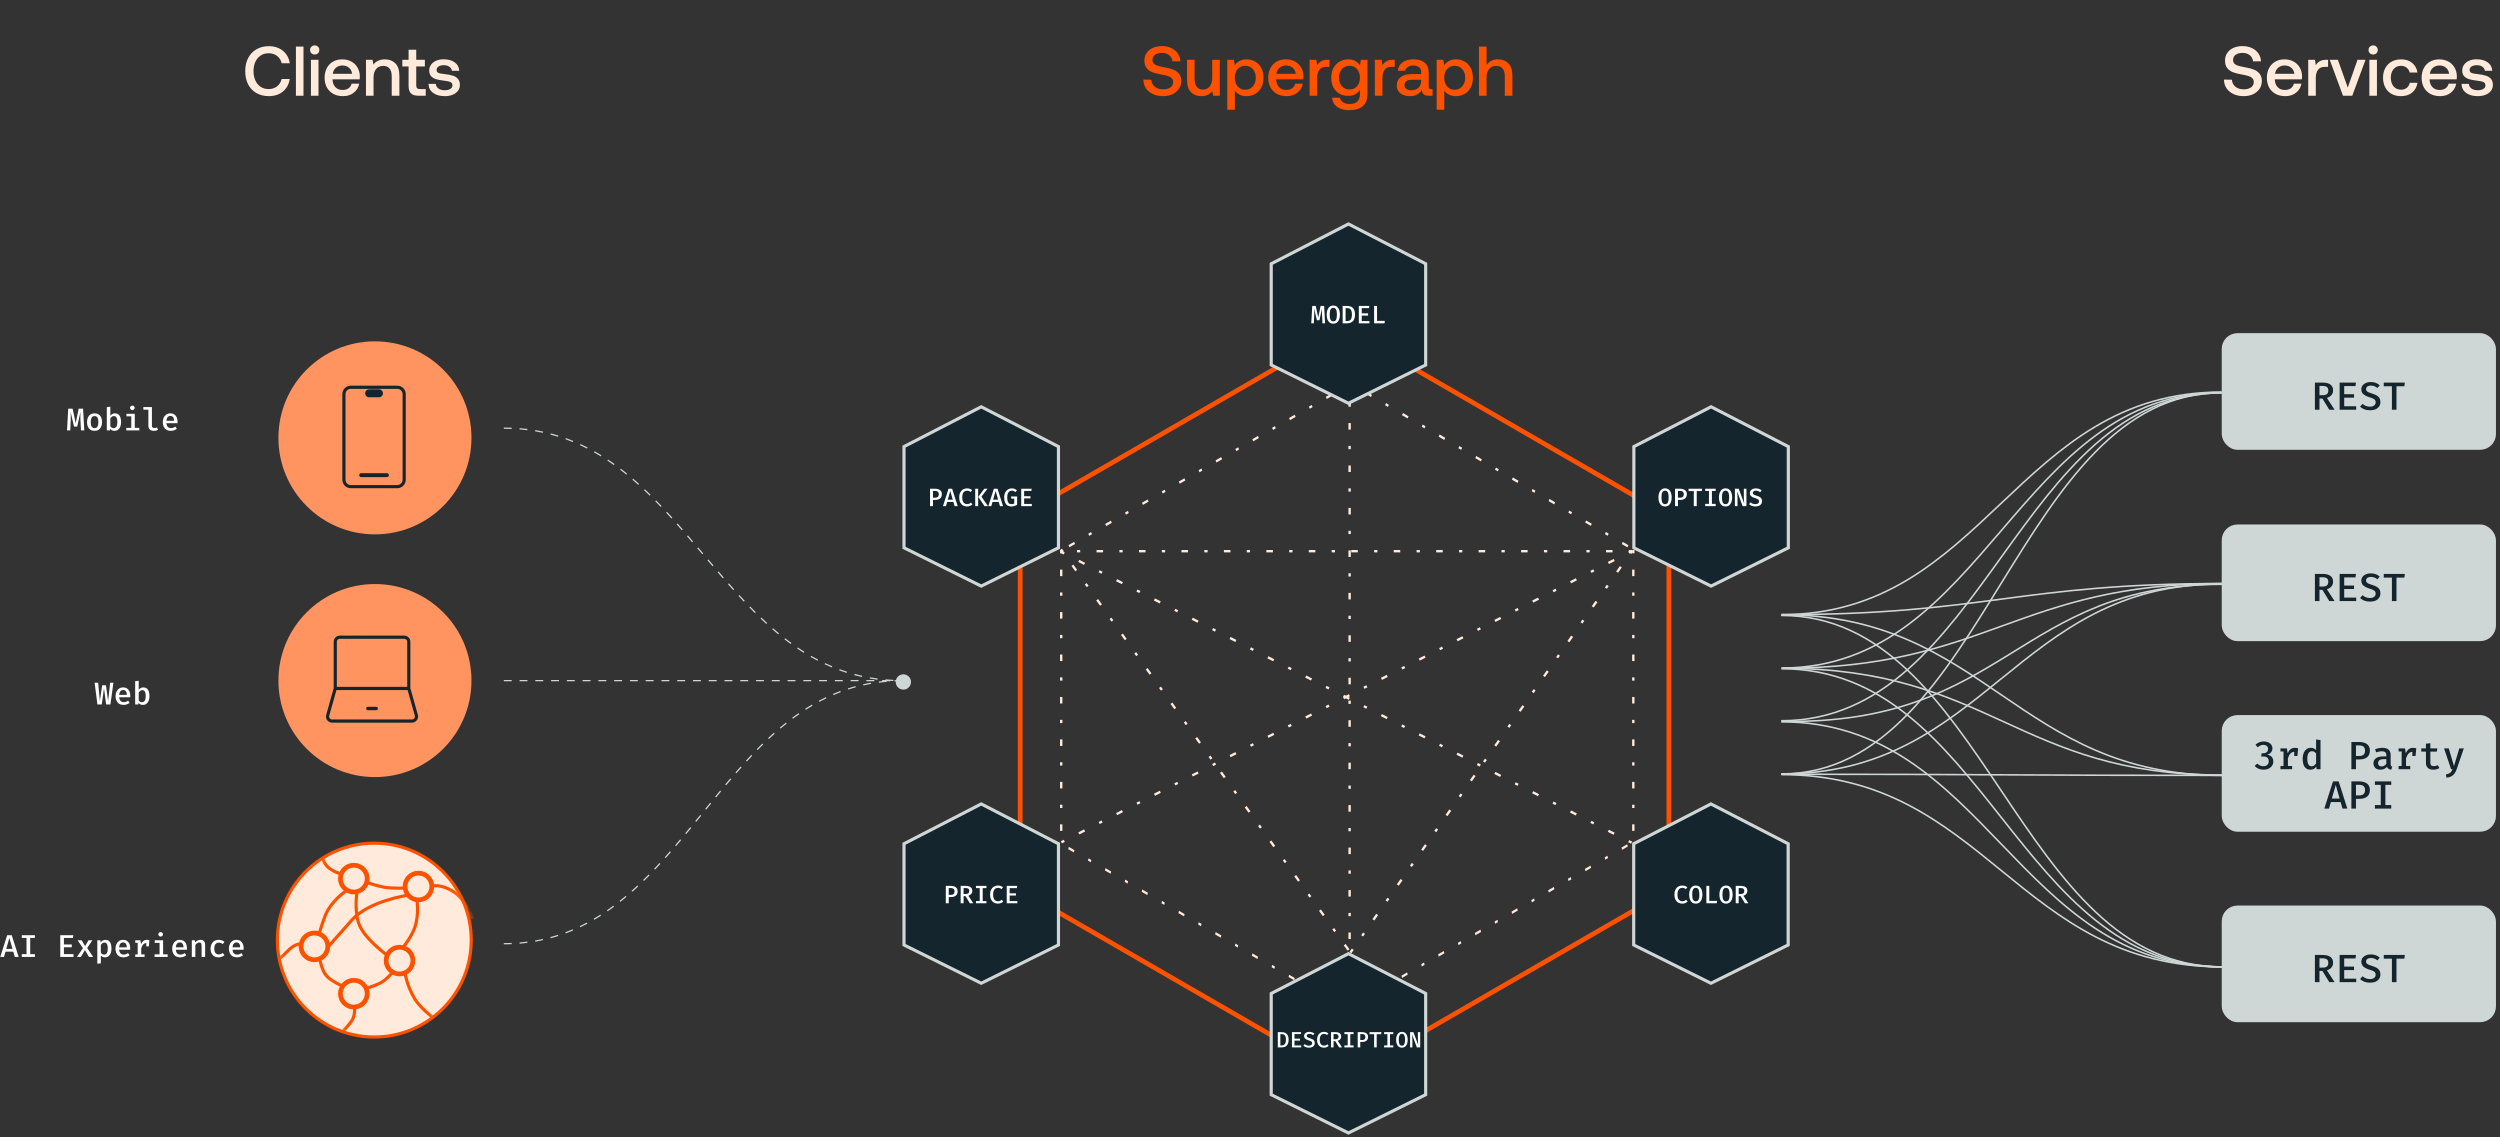 <?xml version="1.0" encoding="utf-8"?>
<svg xmlns="http://www.w3.org/2000/svg" width="444" height="202" viewBox="0 0 444 202" fill="none">
<rect x="0" y="0" width="444" height="202" fill="#333333" stroke="none"/>
<path d="M181.187 91.596L238.788 58.34L296.389 91.596V158.107L238.788 191.363L181.187 158.107V91.596Z" stroke="#FC5200" stroke-width="0.84"/>
<path d="M394.578 69.766C358.106 69.766 352.658 137.45 316.37 137.45" stroke="#CFD7D6" stroke-width="0.28"/>
<path d="M394.73 103.635C358.187 103.635 352.973 118.679 316.616 118.679" stroke="#CFD7D6" stroke-width="0.28"/>
<path d="M394.73 103.634C358.187 103.634 352.717 109.163 316.359 109.163" stroke="#CFD7D6" stroke-width="0.28"/>
<path d="M394.5 103.705C357.957 103.705 352.746 137.451 316.389 137.451" stroke="#CFD7D6" stroke-width="0.28"/>
<path d="M394.73 103.775C358.187 103.775 356.432 128.826 316.371 128.109" stroke="#CFD7D6" stroke-width="0.28"/>
<path d="M394.73 137.713C358.187 137.713 352.717 137.503 316.359 137.503" stroke="#CFD7D6" stroke-width="0.28"/>
<path d="M394.73 137.713C358.187 137.713 352.717 109.163 316.359 109.163" stroke="#CFD7D6" stroke-width="0.28"/>
<path d="M394.73 137.643C358.187 137.643 353.563 118.68 316.441 118.68" stroke="#CFD7D6" stroke-width="0.28"/>
<path d="M394.73 171.721C358.187 171.721 352.717 137.573 316.359 137.573" stroke="#CFD7D6" stroke-width="0.28"/>
<path d="M394.73 171.721C358.187 171.721 352.711 128.196 316.354 128.196" stroke="#CFD7D6" stroke-width="0.28"/>
<path d="M394.73 171.721C358.187 171.721 352.728 118.767 316.371 118.767" stroke="#CFD7D6" stroke-width="0.28"/>
<path d="M394.73 171.721C358.187 171.721 352.717 109.303 316.359 109.303" stroke="#CFD7D6" stroke-width="0.28"/>
<path d="M394.73 69.766C358.187 69.766 352.711 128.004 316.354 128.004" stroke="#CFD7D6" stroke-width="0.28"/>
<path d="M394.73 69.696C358.212 69.696 352.704 118.644 316.371 118.644" stroke="#CFD7D6" stroke-width="0.28"/>
<path d="M394.578 69.626C358.106 69.626 352.646 109.163 316.359 109.163" stroke="#CFD7D6" stroke-width="0.28"/>
<circle cx="66.59" cy="77.763" r="17.143" fill="#FF9461"/>
<circle cx="66.59" cy="120.869" r="17.143" fill="#FF9461"/>
<g clip-path="url(#clip0_5270_522)">
<path d="M61.079 85.206V69.998C61.079 69.326 61.624 68.78 62.297 68.78H70.564C71.237 68.78 71.782 69.326 71.782 69.998V85.206C71.782 85.879 71.237 86.424 70.564 86.424H62.297C61.624 86.424 61.079 85.879 61.079 85.206Z" stroke="#15252D" stroke-width="0.56"/>
<path d="M65.555 69.853L67.306 69.853" stroke="#15252D" stroke-width="1.405" stroke-linecap="round" stroke-linejoin="round"/>
<path d="M64.148 84.388H68.713" stroke="#15252D" stroke-width="0.703" stroke-linecap="round" stroke-linejoin="round"/>
</g>
<line x1="188.471" y1="97.683" x2="188.471" y2="149.745" stroke="#FFEADB" stroke-width="0.42" stroke-dasharray="0.58 2.9 1.16 2.9"/>
<line x1="290.077" y1="97.683" x2="290.077" y2="149.745" stroke="#FFEADB" stroke-width="0.42" stroke-dasharray="0.58 2.9 1.16 2.9"/>
<rect x="394.858" y="59.45" width="48.144" height="20.153" rx="2.519" fill="#CFD7D6" stroke="#CFD7D6" stroke-width="0.56"/>
<path d="M414.357 69.341C414.357 69.579 414.308 69.787 414.21 69.964C414.114 70.139 413.982 70.285 413.814 70.401C413.649 70.518 413.463 70.608 413.258 70.671L414.626 72.773H413.681L412.467 70.786H411.939V72.773H411.127V67.945H412.474C413.095 67.945 413.564 68.062 413.881 68.295C414.198 68.526 414.357 68.875 414.357 69.341ZM413.506 69.341C413.506 69.061 413.425 68.859 413.262 68.736C413.101 68.61 412.853 68.547 412.52 68.547H411.939V70.191H412.537C412.848 70.191 413.087 70.126 413.255 69.995C413.422 69.862 413.506 69.644 413.506 69.341ZM416.331 68.561V70.013H418.08V70.629H416.331V72.158H418.462V72.773H415.519V67.945H418.423L418.332 68.561H416.331ZM422.762 71.409C422.762 71.694 422.689 71.947 422.542 72.168C422.397 72.387 422.187 72.559 421.912 72.683C421.639 72.806 421.309 72.868 420.922 72.868C420.53 72.868 420.186 72.81 419.89 72.693C419.596 72.574 419.347 72.417 419.145 72.221L419.589 71.724C419.762 71.88 419.956 72.004 420.173 72.095C420.39 72.183 420.639 72.228 420.918 72.228C421.1 72.228 421.267 72.2 421.419 72.144C421.57 72.085 421.692 71.999 421.783 71.885C421.874 71.768 421.919 71.622 421.919 71.447C421.919 71.305 421.89 71.185 421.832 71.087C421.773 70.989 421.672 70.9 421.527 70.821C421.385 70.742 421.186 70.665 420.929 70.59C420.588 70.487 420.303 70.373 420.072 70.247C419.841 70.121 419.666 69.971 419.547 69.796C419.43 69.619 419.372 69.404 419.372 69.152C419.372 68.891 419.443 68.662 419.585 68.466C419.73 68.27 419.927 68.119 420.177 68.012C420.429 67.902 420.713 67.847 421.03 67.847C421.38 67.847 421.686 67.897 421.947 67.998C422.208 68.098 422.442 68.241 422.647 68.428L422.22 68.911C422.05 68.761 421.867 68.653 421.671 68.585C421.477 68.518 421.28 68.484 421.079 68.484C420.916 68.484 420.768 68.507 420.635 68.554C420.502 68.6 420.397 68.669 420.32 68.76C420.243 68.851 420.205 68.967 420.205 69.107C420.205 69.23 420.239 69.336 420.306 69.425C420.376 69.514 420.493 69.597 420.656 69.674C420.822 69.748 421.048 69.829 421.335 69.915C421.605 69.994 421.848 70.092 422.063 70.209C422.279 70.325 422.45 70.478 422.573 70.667C422.699 70.856 422.762 71.103 422.762 71.409ZM425.615 68.599V72.773H424.803V68.599H423.354V67.945H427.098L427.014 68.599H425.615Z" fill="#15252D"/>
<rect x="394.858" y="93.43" width="48.144" height="20.153" rx="2.519" fill="#CFD7D6" stroke="#CFD7D6" stroke-width="0.56"/>
<path d="M414.357 103.321C414.357 103.559 414.308 103.767 414.21 103.944C414.114 104.119 413.982 104.265 413.814 104.381C413.649 104.498 413.463 104.588 413.258 104.651L414.626 106.754H413.681L412.467 104.766H411.939V106.754H411.127V101.925H412.474C413.095 101.925 413.564 102.042 413.881 102.275C414.198 102.506 414.357 102.855 414.357 103.321ZM413.506 103.321C413.506 103.041 413.425 102.84 413.262 102.716C413.101 102.59 412.853 102.527 412.52 102.527H411.939V104.171H412.537C412.848 104.171 413.087 104.106 413.255 103.975C413.422 103.843 413.506 103.624 413.506 103.321ZM416.331 102.541V103.993H418.08V104.609H416.331V106.138H418.462V106.754H415.519V101.925H418.423L418.332 102.541H416.331ZM422.762 105.389C422.762 105.674 422.689 105.927 422.542 106.148C422.397 106.368 422.187 106.539 421.912 106.663C421.639 106.786 421.309 106.848 420.922 106.848C420.53 106.848 420.186 106.79 419.89 106.673C419.596 106.554 419.347 106.397 419.145 106.201L419.589 105.704C419.762 105.86 419.956 105.984 420.173 106.075C420.39 106.163 420.639 106.208 420.918 106.208C421.1 106.208 421.267 106.18 421.419 106.124C421.57 106.065 421.692 105.979 421.783 105.865C421.874 105.748 421.919 105.602 421.919 105.427C421.919 105.285 421.89 105.165 421.832 105.067C421.773 104.969 421.672 104.881 421.527 104.801C421.385 104.722 421.186 104.645 420.929 104.57C420.588 104.468 420.303 104.353 420.072 104.227C419.841 104.101 419.666 103.951 419.547 103.776C419.43 103.599 419.372 103.384 419.372 103.132C419.372 102.871 419.443 102.642 419.585 102.447C419.73 102.251 419.927 102.099 420.177 101.992C420.429 101.882 420.713 101.827 421.03 101.827C421.38 101.827 421.686 101.877 421.947 101.978C422.208 102.078 422.442 102.221 422.647 102.408L422.22 102.891C422.05 102.742 421.867 102.633 421.671 102.565C421.477 102.498 421.28 102.464 421.079 102.464C420.916 102.464 420.768 102.487 420.635 102.534C420.502 102.581 420.397 102.649 420.32 102.74C420.243 102.831 420.205 102.947 420.205 103.087C420.205 103.21 420.239 103.317 420.306 103.405C420.376 103.494 420.493 103.577 420.656 103.654C420.822 103.728 421.048 103.809 421.335 103.895C421.605 103.974 421.848 104.072 422.063 104.189C422.279 104.306 422.45 104.458 422.573 104.647C422.699 104.836 422.762 105.083 422.762 105.389ZM425.615 102.579V106.754H424.803V102.579H423.354V101.925H427.098L427.014 102.579H425.615Z" fill="#15252D"/>
<rect x="394.858" y="127.281" width="48.144" height="20.153" rx="2.519" fill="#CFD7D6" stroke="#CFD7D6" stroke-width="0.56"/>
<path d="M402.044 131.678C402.364 131.678 402.639 131.734 402.87 131.846C403.101 131.958 403.278 132.106 403.402 132.291C403.526 132.475 403.587 132.678 403.587 132.899C403.587 133.098 403.545 133.275 403.461 133.431C403.377 133.588 403.263 133.717 403.118 133.82C402.974 133.922 402.811 133.995 402.629 134.037C402.832 134.058 403.017 134.114 403.185 134.205C403.353 134.296 403.487 134.425 403.587 134.593C403.69 134.761 403.741 134.972 403.741 135.226C403.741 135.501 403.669 135.751 403.524 135.975C403.382 136.197 403.179 136.373 402.916 136.503C402.654 136.634 402.346 136.699 401.992 136.699C401.689 136.699 401.399 136.643 401.124 136.531C400.851 136.419 400.619 136.25 400.428 136.024L400.907 135.604C401.045 135.765 401.206 135.884 401.39 135.961C401.574 136.038 401.763 136.076 401.957 136.076C402.255 136.076 402.492 135.999 402.667 135.845C402.842 135.689 402.93 135.473 402.93 135.198C402.93 134.988 402.89 134.823 402.811 134.701C402.734 134.578 402.625 134.489 402.485 134.435C402.345 134.382 402.183 134.355 401.999 134.355H401.583L401.673 133.778H401.967C402.119 133.778 402.259 133.751 402.387 133.697C402.516 133.641 402.618 133.556 402.695 133.442C402.774 133.328 402.814 133.185 402.814 133.015C402.814 132.779 402.734 132.599 402.573 132.473C402.414 132.347 402.217 132.284 401.981 132.284C401.781 132.284 401.601 132.321 401.443 132.396C401.286 132.468 401.132 132.575 400.981 132.718L400.564 132.273C400.777 132.07 401.006 131.921 401.254 131.825C401.501 131.727 401.764 131.678 402.044 131.678ZM405.009 136.605V136.045H405.551V133.466H405.009V132.91H406.149L406.293 133.767C406.43 133.457 406.601 133.221 406.803 133.06C407.009 132.897 407.272 132.816 407.594 132.816C407.704 132.816 407.802 132.825 407.888 132.844C407.977 132.86 408.064 132.882 408.151 132.91L407.916 133.582C407.841 133.561 407.771 133.546 407.706 133.536C407.641 133.525 407.569 133.519 407.489 133.519C407.221 133.519 406.989 133.619 406.793 133.82C406.599 134.02 406.447 134.305 406.335 134.673V136.045H407.08V136.605H405.009ZM407.458 134.271V133.361L407.556 132.91H408.151L408.018 134.271H407.458ZM411.339 131.339L412.122 131.427V136.605H411.433L411.377 136.15C411.251 136.325 411.101 136.46 410.926 136.556C410.751 136.651 410.555 136.699 410.338 136.699C410.021 136.699 409.76 136.619 409.554 136.458C409.349 136.295 409.196 136.067 409.096 135.776C408.998 135.482 408.949 135.142 408.949 134.757C408.949 134.382 409.007 134.048 409.124 133.757C409.241 133.463 409.407 133.232 409.624 133.064C409.841 132.896 410.102 132.812 410.408 132.812C410.602 132.812 410.775 132.847 410.929 132.917C411.083 132.985 411.22 133.084 411.339 133.214V131.339ZM410.614 133.414C410.351 133.414 410.146 133.523 409.999 133.743C409.852 133.96 409.778 134.298 409.778 134.757C409.778 135.072 409.809 135.329 409.869 135.527C409.93 135.723 410.017 135.868 410.132 135.961C410.246 136.052 410.384 136.097 410.544 136.097C410.722 136.097 410.876 136.046 411.006 135.943C411.137 135.841 411.248 135.717 411.339 135.573V133.823C411.248 133.693 411.142 133.592 411.02 133.522C410.899 133.45 410.764 133.414 410.614 133.414ZM420.035 133.298C420.035 133.077 419.992 132.899 419.905 132.767C419.821 132.634 419.701 132.537 419.545 132.476C419.391 132.415 419.209 132.385 418.999 132.385H418.418V134.264H419.01C419.213 134.264 419.391 134.234 419.545 134.173C419.699 134.112 419.819 134.012 419.905 133.872C419.992 133.732 420.035 133.541 420.035 133.298ZM420.888 133.291C420.888 133.667 420.808 133.971 420.647 134.205C420.488 134.438 420.267 134.609 419.982 134.719C419.698 134.829 419.371 134.883 419.003 134.883H418.418V136.605H417.607V131.776H418.947C419.553 131.776 420.028 131.901 420.371 132.151C420.716 132.398 420.888 132.778 420.888 133.291ZM424.58 135.699C424.58 135.843 424.603 135.949 424.647 136.017C424.691 136.082 424.762 136.131 424.86 136.164L424.685 136.696C424.504 136.675 424.347 136.625 424.217 136.545C424.086 136.466 423.987 136.346 423.919 136.185C423.784 136.355 423.612 136.483 423.405 136.57C423.197 136.656 422.976 136.699 422.74 136.699C422.367 136.699 422.071 136.594 421.851 136.384C421.635 136.172 421.526 135.894 421.526 135.552C421.526 135.162 421.678 134.862 421.981 134.652C422.284 134.442 422.718 134.338 423.282 134.338H423.811V134.096C423.811 133.858 423.738 133.687 423.594 133.582C423.452 133.477 423.25 133.424 422.989 133.424C422.867 133.424 422.72 133.441 422.548 133.473C422.375 133.504 422.194 133.551 422.005 133.617L421.813 133.064C422.044 132.978 422.27 132.915 422.492 132.875C422.713 132.833 422.919 132.812 423.108 132.812C423.602 132.812 423.971 132.922 424.213 133.141C424.458 133.36 424.58 133.663 424.58 134.051V135.699ZM422.978 136.122C423.137 136.122 423.292 136.08 423.443 135.996C423.595 135.912 423.717 135.794 423.811 135.643V134.827H423.377C423.008 134.827 422.745 134.889 422.586 135.013C422.428 135.134 422.348 135.302 422.348 135.517C422.348 135.713 422.401 135.863 422.506 135.968C422.613 136.071 422.77 136.122 422.978 136.122ZM425.988 136.605V136.045H426.53V133.466H425.988V132.91H427.128L427.272 133.767C427.409 133.457 427.58 133.221 427.783 133.06C427.988 132.897 428.252 132.816 428.573 132.816C428.683 132.816 428.781 132.825 428.867 132.844C428.956 132.86 429.043 132.882 429.13 132.91L428.895 133.582C428.821 133.561 428.751 133.546 428.685 133.536C428.62 133.525 428.548 133.519 428.468 133.519C428.2 133.519 427.968 133.619 427.772 133.82C427.579 134.02 427.426 134.305 427.314 134.673V136.045H428.059V136.605H425.988ZM428.437 134.271V133.361L428.535 132.91H429.13L428.997 134.271H428.437ZM433.235 136.409C433.099 136.495 432.937 136.565 432.748 136.619C432.559 136.672 432.362 136.699 432.157 136.699C431.728 136.699 431.401 136.588 431.177 136.367C430.956 136.143 430.845 135.849 430.845 135.485V133.48H430.023V132.91H430.845V132.084L431.629 131.99V132.91H432.874L432.787 133.48H431.629V135.478C431.629 135.676 431.678 135.825 431.776 135.922C431.876 136.018 432.039 136.066 432.265 136.066C432.401 136.066 432.525 136.05 432.64 136.017C432.754 135.984 432.858 135.942 432.951 135.891L433.235 136.409ZM437.577 132.91L436.304 136.619C436.208 136.899 436.086 137.145 435.936 137.357C435.787 137.572 435.596 137.744 435.363 137.875C435.129 138.005 434.84 138.086 434.495 138.116L434.393 137.528C434.643 137.489 434.841 137.43 434.988 137.353C435.138 137.279 435.255 137.18 435.342 137.056C435.43 136.932 435.508 136.782 435.576 136.605H435.31L434.065 132.91H434.897L435.828 136.059L436.773 132.91H437.577ZM415.688 142.443H413.964L413.628 143.605H412.802L414.338 138.776H415.346L416.885 143.605H416.024L415.688 142.443ZM414.132 141.817H415.517L414.828 139.406L414.132 141.817ZM420.035 140.298C420.035 140.077 419.992 139.899 419.905 139.767C419.821 139.634 419.701 139.537 419.545 139.476C419.391 139.415 419.209 139.385 418.999 139.385H418.418V141.264H419.01C419.213 141.264 419.391 141.234 419.545 141.173C419.699 141.112 419.819 141.012 419.905 140.872C419.992 140.732 420.035 140.541 420.035 140.298ZM420.888 140.291C420.888 140.667 420.808 140.971 420.647 141.205C420.488 141.438 420.267 141.609 419.982 141.719C419.698 141.829 419.371 141.883 419.003 141.883H418.418V143.605H417.607V138.776H418.947C419.553 138.776 420.028 138.901 420.371 139.151C420.716 139.398 420.888 139.778 420.888 140.291ZM424.685 138.776V139.396H423.643V142.982H424.685V143.605H421.781V142.982H422.824V139.396H421.781V138.776H424.685Z" fill="#15252D"/>
<rect x="394.858" y="161.107" width="48.144" height="20.153" rx="2.519" fill="#CFD7D6" stroke="#CFD7D6" stroke-width="0.56"/>
<path d="M414.357 170.998C414.357 171.236 414.308 171.443 414.21 171.621C414.114 171.796 413.982 171.941 413.814 172.058C413.649 172.175 413.463 172.264 413.258 172.327L414.626 174.43H413.681L412.467 172.443H411.939V174.43H411.127V169.602H412.474C413.095 169.602 413.564 169.718 413.881 169.952C414.198 170.183 414.357 170.531 414.357 170.998ZM413.506 170.998C413.506 170.718 413.425 170.516 413.262 170.393C413.101 170.267 412.853 170.204 412.52 170.204H411.939V171.848H412.537C412.848 171.848 413.087 171.783 413.255 171.652C413.422 171.519 413.506 171.301 413.506 170.998ZM416.331 170.218V171.67H418.08V172.285H416.331V173.814H418.462V174.43H415.519V169.602H418.423L418.332 170.218H416.331ZM422.762 173.066C422.762 173.35 422.689 173.603 422.542 173.825C422.397 174.044 422.187 174.216 421.912 174.339C421.639 174.463 421.309 174.525 420.922 174.525C420.53 174.525 420.186 174.466 419.89 174.35C419.596 174.231 419.347 174.073 419.145 173.877L419.589 173.381C419.762 173.537 419.956 173.66 420.173 173.751C420.39 173.84 420.639 173.884 420.918 173.884C421.1 173.884 421.267 173.856 421.419 173.8C421.57 173.742 421.692 173.656 421.783 173.541C421.874 173.425 421.919 173.279 421.919 173.104C421.919 172.962 421.89 172.842 421.832 172.744C421.773 172.646 421.672 172.557 421.527 172.478C421.385 172.399 421.186 172.322 420.929 172.247C420.588 172.144 420.303 172.03 420.072 171.904C419.841 171.778 419.666 171.628 419.547 171.453C419.43 171.275 419.372 171.061 419.372 170.809C419.372 170.548 419.443 170.319 419.585 170.123C419.73 169.927 419.927 169.776 420.177 169.668C420.429 169.559 420.713 169.504 421.03 169.504C421.38 169.504 421.686 169.554 421.947 169.654C422.208 169.755 422.442 169.898 422.647 170.085L422.22 170.567C422.05 170.418 421.867 170.31 421.671 170.242C421.477 170.174 421.28 170.141 421.079 170.141C420.916 170.141 420.768 170.164 420.635 170.211C420.502 170.257 420.397 170.326 420.32 170.417C420.243 170.508 420.205 170.623 420.205 170.763C420.205 170.887 420.239 170.993 420.306 171.082C420.376 171.17 420.493 171.253 420.656 171.33C420.822 171.405 421.048 171.485 421.335 171.572C421.605 171.651 421.848 171.749 422.063 171.866C422.279 171.982 422.45 172.135 422.573 172.324C422.699 172.513 422.762 172.76 422.762 173.066ZM425.615 170.256V174.43H424.803V170.256H423.354V169.602H427.098L427.014 170.256H425.615Z" fill="#15252D"/>
<path d="M290.174 97.289V79.318L303.889 72.247L317.604 79.318V97.289L303.889 104.088L290.174 97.289Z" fill="#15252D" stroke="#CFD7D6" stroke-width="0.56"/>
<path d="M160.551 97.289V79.318L174.266 72.247L187.981 79.318V97.289L174.266 104.088L160.551 97.289Z" fill="#15252D" stroke="#CFD7D6" stroke-width="0.56"/>
<path d="M290.146 167.825V149.853L303.862 142.782L317.577 149.853V167.825L303.862 174.624L290.146 167.825Z" fill="#15252D" stroke="#CFD7D6" stroke-width="0.56"/>
<path d="M160.551 167.825V149.853L174.266 142.782L187.981 149.853V167.825L174.266 174.624L160.551 167.825Z" fill="#15252D" stroke="#CFD7D6" stroke-width="0.56"/>
<line x1="239.694" y1="71.652" x2="239.694" y2="169.059" stroke="#FFEADB" stroke-width="0.42" stroke-dasharray="0.58 2.9 1.16 2.9"/>
<line x1="188.432" y1="97.56" x2="239.654" y2="168.936" stroke="#FFEADB" stroke-width="0.42" stroke-dasharray="0.58 2.9 1.16 2.9"/>
<line y1="-0.21" x2="87.155" y2="-0.21" transform="matrix(-0.574 0.819 -0.818 -0.575 289.689 97.683)" stroke="#FFEADB" stroke-width="0.42" stroke-dasharray="0.58 2.9 1.16 2.9"/>
<line x1="289.867" y1="97.893" x2="188.261" y2="97.893" stroke="#FFEADB" stroke-width="0.42" stroke-dasharray="0.58 2.9 1.16 2.9"/>
<line y1="-0.21" x2="59.123" y2="-0.21" transform="matrix(-0.866 0.499 -0.402 -0.916 239.484 68.157)" stroke="#FFEADB" stroke-width="0.42" stroke-dasharray="0.58 2.9 1.16 2.9"/>
<line y1="-0.21" x2="58.397" y2="-0.21" transform="matrix(0.863 0.506 -0.407 0.913 239.484 68.157)" stroke="#FFEADB" stroke-width="0.42" stroke-dasharray="0.58 2.9 1.16 2.9"/>
<line y1="-0.21" x2="113.882" y2="-0.21" transform="matrix(-0.891 0.455 -0.453 -0.891 289.689 97.683)" stroke="#FFEADB" stroke-width="0.42" stroke-dasharray="0.58 2.9 1.16 2.9"/>
<line y1="-0.21" x2="59.241" y2="-0.21" transform="matrix(-0.865 -0.502 0.244 -0.97 239.484 179.226)" stroke="#FFEADB" stroke-width="0.42" stroke-dasharray="0.58 2.9 1.16 2.9"/>
<line y1="-0.21" x2="58.301" y2="-0.21" transform="matrix(0.864 -0.503 0.245 0.97 239.484 179.226)" stroke="#FFEADB" stroke-width="0.42" stroke-dasharray="0.58 2.9 1.16 2.9"/>
<line x1="289.771" y1="149.652" x2="188.166" y2="97.87" stroke="#FFEADB" stroke-width="0.42" stroke-dasharray="0.58 2.9 1.16 2.9"/>
<path d="M166.731 87.772C166.731 87.631 166.703 87.517 166.648 87.432C166.594 87.347 166.518 87.285 166.417 87.246C166.319 87.207 166.203 87.188 166.068 87.188H165.696V88.391H166.075C166.205 88.391 166.319 88.371 166.417 88.332C166.516 88.293 166.593 88.229 166.648 88.14C166.703 88.05 166.731 87.928 166.731 87.772ZM167.277 87.768C167.277 88.008 167.226 88.203 167.123 88.352C167.021 88.502 166.88 88.611 166.697 88.682C166.515 88.752 166.306 88.787 166.07 88.787H165.696V89.888H165.177V86.798H166.035C166.423 86.798 166.727 86.878 166.946 87.038C167.167 87.196 167.277 87.44 167.277 87.768ZM169.32 89.145H168.216L168.001 89.888H167.473L168.456 86.798H169.101L170.086 89.888H169.535L169.32 89.145ZM168.324 88.744H169.21L168.769 87.201L168.324 88.744ZM171.723 86.736C171.932 86.736 172.108 86.763 172.252 86.819C172.396 86.872 172.531 86.95 172.655 87.051L172.384 87.374C172.291 87.296 172.192 87.239 172.086 87.201C171.98 87.164 171.867 87.145 171.748 87.145C171.594 87.145 171.452 87.184 171.322 87.262C171.193 87.34 171.088 87.466 171.009 87.64C170.931 87.815 170.892 88.048 170.892 88.339C170.892 88.624 170.93 88.854 171.004 89.029C171.079 89.203 171.181 89.33 171.311 89.409C171.441 89.489 171.587 89.528 171.748 89.528C171.914 89.528 172.051 89.501 172.16 89.447C172.269 89.392 172.365 89.33 172.449 89.262L172.7 89.582C172.597 89.682 172.466 89.768 172.308 89.841C172.149 89.913 171.957 89.949 171.73 89.949C171.469 89.949 171.234 89.888 171.025 89.765C170.817 89.641 170.653 89.46 170.532 89.221C170.413 88.982 170.353 88.688 170.353 88.339C170.353 87.993 170.415 87.701 170.539 87.463C170.663 87.225 170.828 87.044 171.036 86.922C171.243 86.798 171.472 86.736 171.723 86.736ZM173.717 89.888H173.197V86.798H173.717V89.888ZM173.739 88.238L174.814 86.798H175.385L174.303 88.202L175.47 89.888H174.847L173.739 88.238ZM177.376 89.145H176.272L176.057 89.888H175.529L176.512 86.798H177.157L178.142 89.888H177.591L177.376 89.145ZM176.38 88.744H177.266L176.825 87.201L176.38 88.744ZM179.6 89.949C179.337 89.949 179.112 89.889 178.924 89.77C178.736 89.649 178.592 89.469 178.492 89.23C178.392 88.991 178.342 88.694 178.342 88.339C178.342 88.075 178.377 87.843 178.449 87.643C178.521 87.443 178.619 87.275 178.745 87.141C178.87 87.007 179.013 86.906 179.175 86.839C179.337 86.77 179.509 86.736 179.69 86.736C179.9 86.736 180.076 86.767 180.216 86.83C180.358 86.892 180.489 86.98 180.61 87.092L180.319 87.394C180.225 87.308 180.129 87.244 180.03 87.204C179.933 87.162 179.824 87.141 179.703 87.141C179.594 87.141 179.49 87.163 179.392 87.206C179.295 87.248 179.208 87.316 179.132 87.41C179.056 87.502 178.996 87.625 178.951 87.779C178.907 87.931 178.886 88.119 178.886 88.341C178.886 88.628 178.913 88.86 178.969 89.038C179.024 89.214 179.106 89.342 179.215 89.423C179.325 89.503 179.462 89.544 179.625 89.544C179.719 89.544 179.808 89.532 179.893 89.51C179.979 89.488 180.059 89.456 180.135 89.414V88.563H179.611L179.555 88.167H180.639V89.665C180.493 89.747 180.337 89.815 180.171 89.868C180.007 89.922 179.817 89.949 179.6 89.949ZM181.887 87.192V88.122H183.006V88.516H181.887V89.494H183.251V89.888H181.367V86.798H183.226L183.168 87.192H181.887Z" fill="white"/>
<path d="M296.892 88.344C296.892 88.661 296.848 88.941 296.759 89.183C296.671 89.424 296.54 89.612 296.365 89.748C296.191 89.882 295.974 89.949 295.716 89.949C295.459 89.949 295.243 89.883 295.067 89.752C294.892 89.619 294.761 89.433 294.672 89.194C294.584 88.954 294.54 88.672 294.54 88.348C294.54 88.028 294.584 87.749 294.672 87.508C294.761 87.266 294.892 87.078 295.067 86.942C295.243 86.804 295.459 86.736 295.716 86.736C295.974 86.736 296.191 86.802 296.365 86.935C296.54 87.068 296.671 87.255 296.759 87.497C296.848 87.737 296.892 88.019 296.892 88.344ZM296.354 88.344C296.354 87.943 296.304 87.643 296.204 87.443C296.106 87.242 295.943 87.141 295.716 87.141C295.489 87.141 295.326 87.243 295.226 87.445C295.127 87.647 295.078 87.948 295.078 88.348C295.078 88.746 295.129 89.046 295.23 89.246C295.332 89.444 295.494 89.544 295.716 89.544C295.946 89.544 296.109 89.444 296.206 89.244C296.305 89.042 296.354 88.742 296.354 88.344ZM299.039 87.772C299.039 87.631 299.012 87.517 298.957 87.432C298.903 87.347 298.826 87.285 298.726 87.246C298.627 87.207 298.511 87.188 298.377 87.188H298.005V88.391H298.383C298.513 88.391 298.627 88.371 298.726 88.332C298.825 88.293 298.901 88.229 298.957 88.14C299.012 88.05 299.039 87.928 299.039 87.772ZM299.586 87.768C299.586 88.008 299.534 88.203 299.431 88.352C299.33 88.502 299.188 88.611 299.006 88.682C298.824 88.752 298.615 88.787 298.379 88.787H298.005V89.888H297.485V86.798H298.343C298.731 86.798 299.035 86.878 299.254 87.038C299.475 87.196 299.586 87.44 299.586 87.768ZM301.34 87.217V89.888H300.82V87.217H299.893V86.798H302.289L302.235 87.217H301.34ZM304.701 86.798V87.195H304.034V89.49H304.701V89.888H302.843V89.49H303.51V87.195H302.843V86.798H304.701ZM307.633 88.344C307.633 88.661 307.589 88.941 307.501 89.183C307.413 89.424 307.281 89.612 307.107 89.748C306.932 89.882 306.716 89.949 306.457 89.949C306.201 89.949 305.984 89.883 305.808 89.752C305.633 89.619 305.502 89.433 305.414 89.194C305.326 88.954 305.282 88.672 305.282 88.348C305.282 88.028 305.326 87.749 305.414 87.508C305.502 87.266 305.633 87.078 305.808 86.942C305.984 86.804 306.201 86.736 306.457 86.736C306.716 86.736 306.932 86.802 307.107 86.935C307.281 87.068 307.413 87.255 307.501 87.497C307.589 87.737 307.633 88.019 307.633 88.344ZM307.095 88.344C307.095 87.943 307.045 87.643 306.945 87.443C306.847 87.242 306.684 87.141 306.457 87.141C306.23 87.141 306.067 87.243 305.967 87.445C305.868 87.647 305.819 87.948 305.819 88.348C305.819 88.746 305.87 89.046 305.971 89.246C306.073 89.444 306.235 89.544 306.457 89.544C306.687 89.544 306.851 89.444 306.948 89.244C307.046 89.042 307.095 88.742 307.095 88.344ZM309.49 89.888L308.507 87.26C308.511 87.306 308.517 87.372 308.525 87.457C308.534 87.542 308.542 87.64 308.549 87.752C308.558 87.864 308.566 87.983 308.572 88.108C308.578 88.234 308.581 88.359 308.581 88.484V89.888H308.119V86.798H308.793L309.779 89.43C309.771 89.367 309.761 89.275 309.749 89.154C309.739 89.032 309.729 88.89 309.718 88.729C309.709 88.566 309.705 88.392 309.705 88.207V86.798H310.166V89.888H309.49ZM312.941 89.015C312.941 89.197 312.894 89.359 312.8 89.501C312.707 89.641 312.573 89.751 312.397 89.83C312.222 89.909 312.011 89.949 311.763 89.949C311.512 89.949 311.292 89.912 311.102 89.837C310.914 89.761 310.755 89.66 310.626 89.535L310.91 89.217C311.02 89.317 311.145 89.396 311.284 89.454C311.423 89.511 311.582 89.539 311.761 89.539C311.877 89.539 311.984 89.521 312.081 89.486C312.178 89.448 312.256 89.393 312.314 89.32C312.372 89.245 312.401 89.152 312.401 89.04C312.401 88.949 312.383 88.872 312.345 88.809C312.308 88.746 312.243 88.69 312.15 88.639C312.059 88.588 311.932 88.539 311.768 88.491C311.55 88.426 311.367 88.352 311.219 88.272C311.071 88.191 310.959 88.095 310.883 87.983C310.808 87.87 310.771 87.732 310.771 87.571C310.771 87.404 310.817 87.257 310.908 87.132C311 87.007 311.126 86.91 311.286 86.841C311.447 86.771 311.629 86.736 311.832 86.736C312.056 86.736 312.252 86.768 312.419 86.832C312.586 86.896 312.736 86.988 312.867 87.107L312.594 87.416C312.485 87.321 312.368 87.251 312.242 87.208C312.118 87.165 311.992 87.143 311.864 87.143C311.759 87.143 311.665 87.158 311.579 87.188C311.494 87.218 311.427 87.262 311.378 87.32C311.329 87.378 311.304 87.452 311.304 87.542C311.304 87.621 311.326 87.689 311.369 87.746C311.414 87.802 311.488 87.855 311.593 87.905C311.699 87.952 311.844 88.004 312.027 88.059C312.2 88.11 312.356 88.172 312.493 88.247C312.632 88.322 312.741 88.42 312.82 88.54C312.901 88.661 312.941 88.82 312.941 89.015Z" fill="white"/>
<path d="M169.53 158.308C169.53 158.167 169.502 158.053 169.447 157.968C169.393 157.883 169.317 157.821 169.217 157.782C169.118 157.743 169.002 157.724 168.867 157.724H168.496V158.927H168.874C169.004 158.927 169.118 158.907 169.217 158.868C169.315 158.829 169.392 158.765 169.447 158.676C169.502 158.586 169.53 158.464 169.53 158.308ZM170.076 158.304C170.076 158.544 170.025 158.739 169.922 158.888C169.82 159.038 169.679 159.147 169.496 159.218C169.314 159.288 169.105 159.323 168.869 159.323H168.496V160.425H167.976V157.334H168.834C169.222 157.334 169.526 157.414 169.745 157.574C169.966 157.732 170.076 157.976 170.076 158.304ZM172.681 158.228C172.681 158.38 172.65 158.513 172.587 158.626C172.526 158.738 172.442 158.832 172.334 158.906C172.228 158.981 172.109 159.038 171.978 159.079L172.854 160.425H172.249L171.472 159.153H171.134V160.425H170.614V157.334H171.476C171.874 157.334 172.174 157.409 172.377 157.558C172.58 157.706 172.681 157.929 172.681 158.228ZM172.137 158.228C172.137 158.049 172.085 157.92 171.98 157.84C171.877 157.76 171.719 157.72 171.506 157.72H171.134V158.772H171.517C171.715 158.772 171.868 158.73 171.976 158.647C172.083 158.562 172.137 158.422 172.137 158.228ZM175.192 157.334V157.731H174.525V160.026H175.192V160.425H173.333V160.026H174.001V157.731H173.333V157.334H175.192ZM177.208 157.272C177.417 157.272 177.593 157.299 177.736 157.355C177.881 157.408 178.015 157.486 178.139 157.587L177.868 157.91C177.776 157.832 177.676 157.775 177.57 157.737C177.464 157.7 177.352 157.681 177.232 157.681C177.079 157.681 176.937 157.72 176.807 157.798C176.677 157.876 176.572 158.002 176.493 158.176C176.416 158.351 176.377 158.584 176.377 158.875C176.377 159.16 176.414 159.39 176.489 159.565C176.563 159.739 176.666 159.866 176.796 159.945C176.925 160.024 177.071 160.064 177.232 160.064C177.398 160.064 177.535 160.037 177.644 159.983C177.753 159.928 177.85 159.866 177.933 159.798L178.184 160.118C178.081 160.218 177.95 160.304 177.792 160.378C177.634 160.449 177.441 160.485 177.214 160.485C176.953 160.485 176.718 160.424 176.509 160.301C176.301 160.177 176.137 159.996 176.016 159.757C175.897 159.518 175.837 159.224 175.837 158.875C175.837 158.529 175.899 158.237 176.023 157.999C176.147 157.761 176.313 157.58 176.52 157.458C176.728 157.334 176.957 157.272 177.208 157.272ZM179.315 157.729V158.658H180.435V159.052H179.315V160.03H180.679V160.425H178.796V157.334H180.654L180.596 157.729H179.315Z" fill="white"/>
<path d="M298.747 157.272C298.956 157.272 299.132 157.299 299.276 157.355C299.42 157.408 299.555 157.486 299.679 157.587L299.408 157.91C299.315 157.832 299.216 157.775 299.11 157.737C299.004 157.7 298.891 157.681 298.772 157.681C298.618 157.681 298.476 157.72 298.346 157.798C298.216 157.876 298.112 158.002 298.033 158.176C297.955 158.351 297.916 158.584 297.916 158.875C297.916 159.16 297.954 159.39 298.028 159.565C298.103 159.739 298.205 159.866 298.335 159.945C298.465 160.024 298.61 160.064 298.772 160.064C298.937 160.064 299.075 160.037 299.184 159.983C299.293 159.928 299.389 159.866 299.473 159.798L299.723 160.118C299.62 160.218 299.49 160.304 299.332 160.378C299.173 160.449 298.981 160.485 298.754 160.485C298.493 160.485 298.257 160.424 298.048 160.301C297.841 160.177 297.677 159.996 297.556 159.757C297.436 159.518 297.377 159.224 297.377 158.875C297.377 158.529 297.439 158.237 297.563 157.999C297.686 157.761 297.852 157.58 298.06 157.458C298.267 157.334 298.496 157.272 298.747 157.272ZM302.348 158.879C302.348 159.197 302.304 159.477 302.216 159.719C302.128 159.96 301.997 160.148 301.822 160.283C301.647 160.418 301.431 160.485 301.173 160.485C300.916 160.485 300.699 160.419 300.523 160.288C300.349 160.155 300.217 159.969 300.129 159.73C300.041 159.49 299.997 159.208 299.997 158.884C299.997 158.565 300.041 158.285 300.129 158.044C300.217 157.802 300.349 157.614 300.523 157.478C300.699 157.34 300.916 157.272 301.173 157.272C301.431 157.272 301.647 157.338 301.822 157.471C301.997 157.604 302.128 157.791 302.216 158.033C302.304 158.273 302.348 158.556 302.348 158.879ZM301.811 158.879C301.811 158.479 301.761 158.179 301.661 157.979C301.562 157.778 301.4 157.677 301.173 157.677C300.946 157.677 300.782 157.779 300.682 157.982C300.584 158.183 300.534 158.484 300.534 158.884C300.534 159.283 300.585 159.582 300.687 159.782C300.788 159.98 300.95 160.08 301.173 160.08C301.403 160.08 301.566 159.98 301.663 159.78C301.762 159.578 301.811 159.278 301.811 158.879ZM303.05 160.425V157.334H303.569V159.99H304.953L304.897 160.425H303.05ZM307.719 158.879C307.719 159.197 307.675 159.477 307.587 159.719C307.499 159.96 307.367 160.148 307.193 160.283C307.018 160.418 306.802 160.485 306.543 160.485C306.287 160.485 306.07 160.419 305.894 160.288C305.719 160.155 305.588 159.969 305.5 159.73C305.412 159.49 305.368 159.208 305.368 158.884C305.368 158.565 305.412 158.285 305.5 158.044C305.588 157.802 305.719 157.614 305.894 157.478C306.07 157.34 306.287 157.272 306.543 157.272C306.802 157.272 307.018 157.338 307.193 157.471C307.367 157.604 307.499 157.791 307.587 158.033C307.675 158.273 307.719 158.556 307.719 158.879ZM307.182 158.879C307.182 158.479 307.132 158.179 307.031 157.979C306.933 157.778 306.77 157.677 306.543 157.677C306.316 157.677 306.153 157.779 306.053 157.982C305.954 158.183 305.905 158.484 305.905 158.884C305.905 159.283 305.956 159.582 306.057 159.782C306.159 159.98 306.321 160.08 306.543 160.08C306.773 160.08 306.937 159.98 307.034 159.78C307.132 159.578 307.182 159.278 307.182 158.879ZM310.333 158.228C310.333 158.38 310.301 158.513 310.239 158.626C310.177 158.738 310.093 158.832 309.986 158.906C309.88 158.981 309.761 159.038 309.63 159.079L310.505 160.425H309.9L309.123 159.153H308.785V160.425H308.266V157.334H309.128C309.525 157.334 309.825 157.409 310.028 157.558C310.231 157.706 310.333 157.929 310.333 158.228ZM309.788 158.228C309.788 158.049 309.736 157.92 309.632 157.84C309.529 157.76 309.37 157.72 309.157 157.72H308.785V158.772H309.168C309.367 158.772 309.52 158.73 309.627 158.647C309.735 158.562 309.788 158.422 309.788 158.228Z" fill="white"/>
<path d="M225.768 64.82V46.849L239.484 39.778L253.199 46.849V64.82L239.484 71.619L225.768 64.82Z" fill="#15252D" stroke="#CFD7D6" stroke-width="0.56"/>
<path d="M225.768 194.416V176.444L239.484 169.373L253.199 176.444V194.416L239.484 201.215L225.768 194.416Z" fill="#15252D" stroke="#CFD7D6" stroke-width="0.56"/>
<path d="M235.164 54.329L235.339 57.42H234.864L234.79 55.915C234.786 55.801 234.782 55.692 234.779 55.586C234.777 55.48 234.777 55.378 234.777 55.281C234.777 55.184 234.777 55.094 234.779 55.012C234.782 54.929 234.785 54.853 234.788 54.786L234.333 56.875H233.881L233.393 54.786C233.397 54.85 233.401 54.926 233.404 55.012C233.407 55.097 233.409 55.189 233.411 55.288C233.412 55.386 233.412 55.489 233.411 55.597C233.411 55.704 233.409 55.812 233.406 55.919L233.346 57.42H232.88L233.055 54.329H233.677L234.118 56.401L234.539 54.329H235.164ZM237.97 55.874C237.97 56.193 237.926 56.472 237.838 56.714C237.75 56.955 237.619 57.143 237.444 57.279C237.269 57.413 237.053 57.48 236.795 57.48C236.538 57.48 236.321 57.414 236.145 57.283C235.971 57.15 235.839 56.964 235.751 56.725C235.663 56.485 235.619 56.203 235.619 55.879C235.619 55.559 235.663 55.28 235.751 55.039C235.839 54.797 235.971 54.609 236.145 54.473C236.321 54.335 236.538 54.267 236.795 54.267C237.053 54.267 237.269 54.333 237.444 54.466C237.619 54.599 237.75 54.786 237.838 55.028C237.926 55.268 237.97 55.55 237.97 55.874ZM237.433 55.874C237.433 55.474 237.383 55.174 237.283 54.974C237.184 54.773 237.022 54.672 236.795 54.672C236.568 54.672 236.404 54.773 236.304 54.977C236.206 55.178 236.156 55.479 236.156 55.879C236.156 56.278 236.207 56.577 236.309 56.777C236.41 56.975 236.572 57.075 236.795 57.075C237.025 57.075 237.188 56.975 237.285 56.775C237.384 56.573 237.433 56.273 237.433 55.874ZM240.102 55.859C240.102 55.612 240.078 55.415 240.029 55.265C239.981 55.116 239.916 55.003 239.834 54.925C239.753 54.847 239.663 54.795 239.563 54.768C239.464 54.741 239.364 54.728 239.261 54.728H238.976V57.025H239.263C239.37 57.025 239.474 57.008 239.574 56.974C239.674 56.94 239.764 56.88 239.843 56.795C239.923 56.71 239.987 56.592 240.033 56.441C240.079 56.289 240.102 56.095 240.102 55.859ZM240.649 55.859C240.649 56.114 240.621 56.332 240.566 56.513C240.512 56.693 240.438 56.843 240.342 56.963C240.248 57.081 240.139 57.173 240.015 57.24C239.893 57.306 239.763 57.352 239.626 57.379C239.488 57.406 239.351 57.42 239.213 57.42H238.457V54.329H239.162C239.35 54.329 239.532 54.35 239.708 54.39C239.886 54.43 240.045 54.505 240.185 54.614C240.327 54.723 240.44 54.877 240.523 55.077C240.607 55.277 240.649 55.538 240.649 55.859ZM241.847 54.724V55.653H242.967V56.047H241.847V57.025H243.211V57.42H241.328V54.329H243.186L243.128 54.724H241.847ZM244.042 57.42V54.329H244.562V56.985H245.946L245.89 57.42H244.042Z" fill="white"/>
<path d="M228.378 184.65C228.378 184.434 228.356 184.261 228.313 184.131C228.271 184 228.214 183.901 228.142 183.833C228.072 183.765 227.993 183.719 227.905 183.696C227.819 183.672 227.731 183.66 227.641 183.66H227.392V185.671H227.643C227.737 185.671 227.828 185.656 227.915 185.625C228.003 185.595 228.081 185.543 228.15 185.469C228.221 185.394 228.276 185.291 228.317 185.159C228.357 185.026 228.378 184.856 228.378 184.65ZM228.856 184.65C228.856 184.873 228.831 185.064 228.783 185.222C228.736 185.38 228.671 185.511 228.587 185.616C228.505 185.719 228.41 185.8 228.301 185.859C228.194 185.916 228.08 185.957 227.96 185.98C227.84 186.004 227.72 186.015 227.6 186.015H226.937V183.312H227.555C227.719 183.312 227.879 183.329 228.033 183.364C228.188 183.4 228.327 183.465 228.45 183.56C228.574 183.656 228.673 183.791 228.746 183.966C228.819 184.141 228.856 184.369 228.856 184.65ZM229.904 183.656V184.469H230.884V184.814H229.904V185.671H231.098V186.015H229.45V183.312H231.076L231.025 183.656H229.904ZM233.506 185.251C233.506 185.411 233.465 185.552 233.383 185.676C233.302 185.799 233.184 185.895 233.03 185.964C232.877 186.034 232.692 186.068 232.475 186.068C232.256 186.068 232.063 186.036 231.897 185.97C231.733 185.904 231.594 185.816 231.48 185.706L231.729 185.428C231.825 185.515 231.935 185.584 232.056 185.635C232.178 185.685 232.317 185.71 232.473 185.71C232.575 185.71 232.669 185.694 232.754 185.663C232.838 185.63 232.906 185.582 232.957 185.518C233.008 185.452 233.034 185.371 233.034 185.273C233.034 185.193 233.017 185.126 232.985 185.071C232.952 185.016 232.895 184.966 232.814 184.922C232.735 184.878 232.623 184.835 232.479 184.793C232.289 184.735 232.129 184.671 231.999 184.601C231.87 184.53 231.772 184.446 231.705 184.348C231.64 184.249 231.607 184.129 231.607 183.987C231.607 183.841 231.647 183.713 231.727 183.603C231.808 183.494 231.918 183.409 232.058 183.349C232.199 183.287 232.358 183.257 232.536 183.257C232.732 183.257 232.903 183.285 233.049 183.341C233.196 183.397 233.326 183.477 233.441 183.582L233.202 183.852C233.107 183.769 233.004 183.708 232.895 183.67C232.786 183.632 232.676 183.613 232.564 183.613C232.472 183.613 232.389 183.626 232.315 183.652C232.24 183.679 232.181 183.717 232.138 183.768C232.095 183.819 232.074 183.884 232.074 183.962C232.074 184.031 232.093 184.091 232.13 184.14C232.17 184.19 232.235 184.236 232.326 184.279C232.419 184.321 232.546 184.366 232.707 184.415C232.858 184.459 232.994 184.514 233.114 184.579C233.236 184.645 233.331 184.73 233.4 184.836C233.471 184.942 233.506 185.08 233.506 185.251ZM235.109 183.257C235.292 183.257 235.446 183.281 235.572 183.329C235.698 183.376 235.816 183.444 235.924 183.533L235.687 183.815C235.606 183.747 235.519 183.697 235.427 183.664C235.334 183.632 235.235 183.615 235.131 183.615C234.996 183.615 234.872 183.649 234.758 183.717C234.645 183.785 234.553 183.895 234.484 184.048C234.416 184.201 234.382 184.405 234.382 184.66C234.382 184.909 234.415 185.11 234.48 185.263C234.545 185.416 234.635 185.527 234.749 185.596C234.862 185.665 234.99 185.7 235.131 185.7C235.276 185.7 235.396 185.676 235.491 185.629C235.587 185.581 235.671 185.527 235.744 185.467L235.963 185.747C235.873 185.834 235.759 185.91 235.62 185.974C235.482 186.037 235.314 186.068 235.115 186.068C234.886 186.068 234.681 186.015 234.498 185.908C234.316 185.799 234.173 185.64 234.067 185.431C233.962 185.223 233.91 184.965 233.91 184.66C233.91 184.356 233.964 184.101 234.073 183.893C234.181 183.684 234.326 183.526 234.508 183.419C234.689 183.311 234.89 183.257 235.109 183.257ZM238.197 184.093C238.197 184.227 238.17 184.343 238.115 184.442C238.062 184.54 237.988 184.622 237.894 184.687C237.801 184.752 237.697 184.803 237.582 184.838L238.348 186.015H237.819L237.139 184.902H236.844V186.015H236.389V183.312H237.143C237.491 183.312 237.753 183.377 237.931 183.507C238.109 183.637 238.197 183.832 238.197 184.093ZM237.721 184.093C237.721 183.937 237.676 183.824 237.584 183.754C237.494 183.684 237.356 183.649 237.169 183.649H236.844V184.569H237.179C237.352 184.569 237.486 184.533 237.58 184.46C237.674 184.385 237.721 184.263 237.721 184.093ZM240.394 183.312V183.658H239.81V185.667H240.394V186.015H238.768V185.667H239.352V183.658H238.768V183.312H240.394ZM242.489 184.164C242.489 184.04 242.465 183.94 242.417 183.866C242.37 183.792 242.302 183.737 242.215 183.703C242.129 183.669 242.027 183.652 241.909 183.652H241.584V184.705H241.915C242.029 184.705 242.129 184.688 242.215 184.654C242.301 184.62 242.368 184.564 242.417 184.485C242.465 184.407 242.489 184.3 242.489 184.164ZM242.967 184.16C242.967 184.37 242.922 184.541 242.832 184.671C242.743 184.802 242.619 184.898 242.46 184.959C242.3 185.021 242.118 185.051 241.911 185.051H241.584V186.015H241.129V183.312H241.88C242.22 183.312 242.485 183.381 242.677 183.521C242.871 183.66 242.967 183.873 242.967 184.16ZM244.502 183.678V186.015H244.047V183.678H243.236V183.312H245.333L245.286 183.678H244.502ZM247.443 183.312V183.658H246.859V185.667H247.443V186.015H245.817V185.667H246.401V183.658H245.817V183.312H247.443ZM250.008 184.663C250.008 184.942 249.97 185.187 249.893 185.398C249.816 185.608 249.701 185.773 249.548 185.892C249.395 186.01 249.206 186.068 248.98 186.068C248.755 186.068 248.566 186.011 248.412 185.896C248.259 185.78 248.144 185.617 248.067 185.408C247.99 185.198 247.951 184.951 247.951 184.667C247.951 184.388 247.99 184.143 248.067 183.933C248.144 183.721 248.259 183.556 248.412 183.437C248.566 183.317 248.755 183.257 248.98 183.257C249.206 183.257 249.395 183.315 249.548 183.431C249.701 183.547 249.816 183.711 249.893 183.923C249.97 184.133 250.008 184.38 250.008 184.663ZM249.538 184.663C249.538 184.313 249.494 184.051 249.407 183.876C249.321 183.699 249.178 183.611 248.98 183.611C248.781 183.611 248.638 183.7 248.551 183.878C248.465 184.054 248.421 184.317 248.421 184.667C248.421 185.016 248.466 185.278 248.555 185.453C248.643 185.627 248.785 185.714 248.98 185.714C249.181 185.714 249.324 185.626 249.409 185.451C249.495 185.275 249.538 185.012 249.538 184.663ZM251.633 186.015L250.773 183.715C250.777 183.756 250.782 183.813 250.789 183.888C250.797 183.962 250.804 184.048 250.81 184.146C250.818 184.244 250.825 184.348 250.83 184.458C250.835 184.567 250.838 184.677 250.838 184.787V186.015H250.434V183.312H251.024L251.886 185.614C251.879 185.559 251.871 185.479 251.86 185.373C251.851 185.266 251.842 185.142 251.833 185C251.825 184.858 251.821 184.706 251.821 184.544V183.312H252.225V186.015H251.633Z" fill="white"/>
<path d="M14.754 72.58L14.972 76.443H14.379L14.286 74.562C14.281 74.42 14.276 74.283 14.272 74.15C14.271 74.018 14.27 73.891 14.27 73.77C14.27 73.648 14.271 73.537 14.272 73.434C14.276 73.329 14.28 73.235 14.284 73.151L13.715 75.763H13.15L12.54 73.151C12.545 73.231 12.55 73.326 12.554 73.434C12.557 73.54 12.56 73.655 12.562 73.778C12.564 73.901 12.564 74.03 12.562 74.164C12.562 74.299 12.56 74.433 12.556 74.567L12.481 76.443H11.899L12.117 72.58H12.895L13.447 75.169L13.973 72.58H14.754ZM16.795 73.409C17.084 73.409 17.328 73.473 17.525 73.602C17.723 73.731 17.872 73.911 17.973 74.142C18.076 74.373 18.127 74.646 18.127 74.959C18.127 75.271 18.075 75.544 17.971 75.779C17.868 76.013 17.717 76.195 17.517 76.325C17.319 76.454 17.078 76.518 16.792 76.518C16.507 76.518 16.264 76.456 16.064 76.331C15.867 76.204 15.715 76.024 15.611 75.791C15.508 75.557 15.457 75.282 15.457 74.965C15.457 74.657 15.508 74.386 15.611 74.153C15.715 73.92 15.867 73.738 16.067 73.607C16.267 73.475 16.509 73.409 16.795 73.409ZM16.795 73.896C16.569 73.896 16.399 73.983 16.285 74.156C16.172 74.328 16.115 74.597 16.115 74.965C16.115 75.331 16.171 75.6 16.283 75.774C16.396 75.947 16.566 76.034 16.792 76.034C17.018 76.034 17.187 75.947 17.299 75.774C17.413 75.6 17.469 75.329 17.469 74.959C17.469 74.596 17.413 74.328 17.302 74.156C17.189 73.983 17.021 73.896 16.795 73.896ZM19.595 73.84C19.697 73.705 19.817 73.6 19.953 73.523C20.091 73.447 20.242 73.409 20.406 73.409C20.666 73.409 20.876 73.473 21.036 73.602C21.198 73.729 21.317 73.909 21.392 74.142C21.468 74.373 21.506 74.646 21.506 74.959C21.506 75.26 21.462 75.528 21.372 75.763C21.282 75.998 21.15 76.183 20.974 76.317C20.801 76.451 20.586 76.518 20.331 76.518C20 76.518 19.741 76.396 19.552 76.152L19.519 76.443H18.968V72.3L19.595 72.23V73.84ZM20.174 76.04C20.387 76.04 20.551 75.953 20.667 75.779C20.784 75.606 20.843 75.334 20.843 74.962C20.843 74.71 20.82 74.506 20.773 74.349C20.726 74.191 20.657 74.075 20.566 74.002C20.476 73.929 20.366 73.893 20.235 73.893C20.096 73.893 19.972 73.935 19.866 74.019C19.76 74.103 19.669 74.202 19.595 74.316V75.698C19.664 75.805 19.747 75.889 19.844 75.95C19.942 76.01 20.053 76.04 20.174 76.04ZM23.939 73.487V75.984H24.743V76.443H22.428V75.984H23.312V73.946H22.456V73.487H23.939ZM23.503 72.04C23.626 72.04 23.725 72.077 23.799 72.152C23.876 72.227 23.914 72.32 23.914 72.432C23.914 72.544 23.876 72.638 23.799 72.715C23.725 72.791 23.626 72.829 23.503 72.829C23.383 72.829 23.285 72.791 23.209 72.715C23.132 72.638 23.094 72.544 23.094 72.432C23.094 72.32 23.132 72.227 23.209 72.152C23.285 72.077 23.383 72.04 23.503 72.04ZM26.98 72.3V75.637C26.98 75.773 27.021 75.87 27.103 75.928C27.187 75.984 27.295 76.012 27.427 76.012C27.513 76.012 27.595 76.002 27.671 75.984C27.747 75.965 27.822 75.942 27.895 75.914L28.055 76.35C27.967 76.395 27.858 76.434 27.73 76.468C27.603 76.502 27.457 76.518 27.293 76.518C26.996 76.518 26.765 76.435 26.599 76.269C26.435 76.101 26.353 75.872 26.353 75.581V72.762H25.46V72.3H26.98ZM29.558 75.166C29.571 75.368 29.614 75.533 29.687 75.662C29.76 75.789 29.855 75.882 29.972 75.942C30.092 76.002 30.223 76.031 30.364 76.031C30.51 76.031 30.644 76.009 30.767 75.964C30.89 75.919 31.015 75.856 31.14 75.774L31.411 76.149C31.273 76.261 31.112 76.35 30.927 76.418C30.742 76.485 30.544 76.518 30.334 76.518C30.027 76.518 29.768 76.453 29.555 76.323C29.345 76.192 29.184 76.01 29.074 75.777C28.964 75.543 28.909 75.274 28.909 74.968C28.909 74.671 28.963 74.406 29.071 74.173C29.179 73.938 29.334 73.752 29.536 73.616C29.737 73.478 29.978 73.409 30.258 73.409C30.521 73.409 30.747 73.468 30.935 73.588C31.126 73.707 31.272 73.877 31.375 74.097C31.479 74.316 31.532 74.579 31.532 74.887C31.532 74.937 31.53 74.987 31.526 75.038C31.524 75.086 31.521 75.129 31.517 75.166H29.558ZM30.264 73.873C30.068 73.873 29.905 73.943 29.776 74.083C29.65 74.223 29.576 74.442 29.555 74.738H30.924C30.919 74.46 30.859 74.247 30.745 74.097C30.633 73.948 30.473 73.873 30.264 73.873Z" fill="white"/>
<path d="M20.142 121.253L19.608 125.116H18.849L18.468 122.258L18.074 125.116H17.298L16.806 121.253H17.433L17.738 124.489L18.146 121.701H18.816L19.202 124.489L19.563 121.253H20.142ZM21.17 123.839C21.183 124.041 21.226 124.206 21.299 124.335C21.372 124.462 21.467 124.555 21.584 124.615C21.704 124.674 21.834 124.704 21.976 124.704C22.122 124.704 22.256 124.682 22.379 124.637C22.502 124.592 22.627 124.529 22.752 124.447L23.023 124.822C22.885 124.934 22.724 125.023 22.539 125.091C22.354 125.158 22.156 125.191 21.945 125.191C21.639 125.191 21.38 125.126 21.167 124.995C20.956 124.865 20.796 124.683 20.686 124.45C20.576 124.216 20.521 123.947 20.521 123.641C20.521 123.344 20.575 123.079 20.683 122.846C20.791 122.611 20.946 122.425 21.148 122.289C21.349 122.151 21.59 122.082 21.87 122.082C22.133 122.082 22.359 122.141 22.547 122.261C22.738 122.38 22.884 122.55 22.987 122.77C23.091 122.988 23.143 123.252 23.143 123.559C23.143 123.61 23.142 123.66 23.138 123.711C23.136 123.759 23.133 123.802 23.129 123.839H21.17ZM21.875 122.546C21.68 122.546 21.517 122.616 21.388 122.756C21.262 122.896 21.188 123.114 21.167 123.411H22.536C22.53 123.133 22.471 122.919 22.357 122.77C22.245 122.621 22.084 122.546 21.875 122.546ZM24.633 122.513C24.736 122.378 24.855 122.273 24.991 122.196C25.13 122.12 25.281 122.082 25.445 122.082C25.704 122.082 25.914 122.146 26.075 122.275C26.237 122.402 26.355 122.582 26.43 122.815C26.507 123.046 26.545 123.319 26.545 123.632C26.545 123.933 26.5 124.2 26.41 124.436C26.321 124.671 26.188 124.855 26.013 124.99C25.84 125.124 25.625 125.191 25.369 125.191C25.039 125.191 24.78 125.069 24.591 124.825L24.558 125.116H24.006V120.973L24.633 120.903V122.513ZM25.212 124.713C25.425 124.713 25.589 124.626 25.705 124.452C25.823 124.279 25.881 124.006 25.881 123.635C25.881 123.383 25.858 123.179 25.811 123.022C25.765 122.863 25.696 122.748 25.604 122.675C25.515 122.602 25.405 122.566 25.274 122.566C25.134 122.566 25.011 122.608 24.905 122.692C24.798 122.776 24.708 122.875 24.633 122.988V124.371C24.702 124.478 24.785 124.562 24.882 124.623C24.981 124.683 25.091 124.713 25.212 124.713Z" fill="white"/>
<path d="M2.357 169.019H0.977L0.708 169.949H0.048L1.276 166.086H2.082L3.314 169.949H2.626L2.357 169.019ZM1.111 168.518H2.22L1.668 166.59L1.111 168.518ZM6.198 166.086V166.581H5.364V169.451H6.198V169.949H3.874V169.451H4.709V166.581H3.874V166.086H6.198ZM11.352 166.579V167.74H12.752V168.233H11.352V169.456H13.057V169.949H10.703V166.086H13.026L12.953 166.579H11.352ZM14.362 169.949H13.667L14.728 168.39L13.785 166.993H14.507L15.112 168.034L15.716 166.993H16.405L15.481 168.364L16.545 169.949H15.809L15.084 168.742L14.362 169.949ZM18.723 166.915C18.984 166.915 19.193 166.979 19.35 167.108C19.507 167.235 19.621 167.415 19.692 167.648C19.762 167.879 19.798 168.152 19.798 168.465C19.798 168.766 19.755 169.033 19.669 169.269C19.583 169.504 19.456 169.688 19.286 169.823C19.118 169.957 18.909 170.024 18.659 170.024C18.349 170.024 18.099 169.915 17.909 169.697V171.085L17.282 171.155V166.993H17.827L17.867 167.374C17.979 167.221 18.108 167.106 18.256 167.029C18.405 166.953 18.561 166.915 18.723 166.915ZM18.549 167.399C18.41 167.399 18.286 167.441 18.18 167.525C18.074 167.609 17.983 167.708 17.909 167.821V169.204C17.98 169.311 18.063 169.393 18.16 169.451C18.259 169.506 18.37 169.534 18.494 169.534C18.704 169.534 18.865 169.45 18.975 169.28C19.085 169.11 19.14 168.839 19.14 168.468C19.14 168.216 19.118 168.012 19.073 167.855C19.03 167.696 18.965 167.581 18.877 167.508C18.791 167.435 18.682 167.399 18.549 167.399ZM21.159 168.672C21.172 168.874 21.215 169.039 21.288 169.168C21.36 169.295 21.456 169.388 21.573 169.448C21.692 169.507 21.823 169.537 21.965 169.537C22.11 169.537 22.245 169.515 22.368 169.47C22.491 169.425 22.615 169.362 22.74 169.28L23.012 169.655C22.874 169.767 22.712 169.856 22.528 169.924C22.343 169.991 22.145 170.024 21.934 170.024C21.628 170.024 21.369 169.959 21.156 169.828C20.945 169.698 20.785 169.516 20.675 169.283C20.564 169.049 20.509 168.78 20.509 168.474C20.509 168.177 20.564 167.912 20.672 167.679C20.78 167.444 20.935 167.258 21.137 167.122C21.338 166.984 21.579 166.915 21.859 166.915C22.122 166.915 22.348 166.974 22.536 167.094C22.726 167.213 22.873 167.383 22.975 167.603C23.08 167.821 23.132 168.085 23.132 168.392C23.132 168.443 23.13 168.493 23.127 168.544C23.125 168.592 23.122 168.635 23.118 168.672H21.159ZM21.864 167.379C21.668 167.379 21.506 167.449 21.377 167.589C21.25 167.729 21.177 167.947 21.156 168.244H22.525C22.519 167.966 22.459 167.752 22.346 167.603C22.234 167.454 22.073 167.379 21.864 167.379ZM24.023 169.949V169.501H24.457V167.438H24.023V166.993H24.935L25.05 167.679C25.16 167.431 25.297 167.242 25.459 167.113C25.623 166.983 25.834 166.917 26.091 166.917C26.179 166.917 26.258 166.925 26.326 166.94C26.397 166.953 26.467 166.971 26.536 166.993L26.349 167.53C26.289 167.514 26.233 167.501 26.181 167.494C26.129 167.485 26.071 167.48 26.007 167.48C25.793 167.48 25.607 167.56 25.45 167.721C25.296 167.881 25.173 168.109 25.084 168.404V169.501H25.68V169.949H24.023ZM25.982 168.082V167.354L26.061 166.993H26.536L26.43 168.082H25.982ZM28.967 166.993V169.49H29.77V169.949H27.455V169.49H28.34V167.452H27.483V166.993H28.967ZM28.53 165.546C28.653 165.546 28.752 165.583 28.827 165.658C28.903 165.732 28.941 165.826 28.941 165.938C28.941 166.05 28.903 166.144 28.827 166.22C28.752 166.297 28.653 166.335 28.53 166.335C28.411 166.335 28.313 166.297 28.236 166.22C28.16 166.144 28.121 166.05 28.121 165.938C28.121 165.826 28.16 165.732 28.236 165.658C28.313 165.583 28.411 165.546 28.53 165.546ZM31.229 168.672C31.242 168.874 31.285 169.039 31.358 169.168C31.43 169.295 31.526 169.388 31.643 169.448C31.763 169.507 31.893 169.537 32.035 169.537C32.181 169.537 32.315 169.515 32.438 169.47C32.561 169.425 32.685 169.362 32.81 169.28L33.082 169.655C32.944 169.767 32.782 169.856 32.598 169.924C32.413 169.991 32.215 170.024 32.004 170.024C31.698 170.024 31.439 169.959 31.226 169.828C31.015 169.698 30.855 169.516 30.745 169.283C30.634 169.049 30.579 168.78 30.579 168.474C30.579 168.177 30.634 167.912 30.742 167.679C30.85 167.444 31.005 167.258 31.206 167.122C31.408 166.984 31.649 166.915 31.929 166.915C32.192 166.915 32.417 166.974 32.606 167.094C32.796 167.213 32.943 167.383 33.045 167.603C33.15 167.821 33.202 168.085 33.202 168.392C33.202 168.443 33.2 168.493 33.197 168.544C33.195 168.592 33.192 168.635 33.188 168.672H31.229ZM31.934 167.379C31.738 167.379 31.576 167.449 31.447 167.589C31.32 167.729 31.247 167.947 31.226 168.244H32.595C32.589 167.966 32.529 167.752 32.416 167.603C32.304 167.454 32.143 167.379 31.934 167.379ZM34.065 169.949V166.993H34.605L34.653 167.376C34.776 167.225 34.921 167.11 35.089 167.032C35.257 166.954 35.43 166.915 35.607 166.915C35.883 166.915 36.09 166.992 36.226 167.147C36.364 167.3 36.433 167.515 36.433 167.793V169.949H35.806V168.104C35.806 167.932 35.796 167.794 35.775 167.69C35.755 167.585 35.714 167.51 35.652 167.463C35.592 167.417 35.503 167.393 35.383 167.393C35.288 167.393 35.198 167.414 35.112 167.455C35.026 167.496 34.947 167.55 34.877 167.617C34.806 167.682 34.744 167.752 34.692 167.827V169.949H34.065ZM38.846 169.509C38.984 169.509 39.113 169.486 39.233 169.439C39.352 169.391 39.466 169.328 39.574 169.252L39.865 169.655C39.736 169.765 39.58 169.854 39.395 169.924C39.212 169.991 39.023 170.024 38.827 170.024C38.524 170.024 38.266 169.961 38.051 169.834C37.837 169.705 37.673 169.525 37.559 169.294C37.445 169.062 37.388 168.793 37.388 168.485C37.388 168.184 37.445 167.917 37.559 167.682C37.674 167.445 37.84 167.258 38.057 167.122C38.273 166.984 38.534 166.915 38.838 166.915C39.039 166.915 39.225 166.944 39.395 167.004C39.565 167.064 39.721 167.152 39.862 167.27L39.574 167.665C39.458 167.584 39.34 167.524 39.219 167.483C39.099 167.44 38.976 167.418 38.849 167.418C38.616 167.418 38.425 167.504 38.275 167.676C38.128 167.848 38.054 168.117 38.054 168.485C38.054 168.731 38.088 168.93 38.155 169.081C38.224 169.23 38.318 169.339 38.438 169.409C38.557 169.476 38.693 169.509 38.846 169.509ZM41.299 168.672C41.312 168.874 41.355 169.039 41.428 169.168C41.5 169.295 41.596 169.388 41.713 169.448C41.833 169.507 41.963 169.537 42.105 169.537C42.251 169.537 42.385 169.515 42.508 169.47C42.631 169.425 42.755 169.362 42.88 169.28L43.152 169.655C43.014 169.767 42.852 169.856 42.668 169.924C42.483 169.991 42.285 170.024 42.074 170.024C41.768 170.024 41.509 169.959 41.296 169.828C41.085 169.698 40.925 169.516 40.815 169.283C40.705 169.049 40.65 168.78 40.65 168.474C40.65 168.177 40.704 167.912 40.812 167.679C40.92 167.444 41.075 167.258 41.276 167.122C41.478 166.984 41.719 166.915 41.999 166.915C42.262 166.915 42.487 166.974 42.676 167.094C42.866 167.213 43.013 167.383 43.115 167.603C43.22 167.821 43.272 168.085 43.272 168.392C43.272 168.443 43.27 168.493 43.267 168.544C43.265 168.592 43.262 168.635 43.258 168.672H41.299ZM42.004 167.379C41.808 167.379 41.646 167.449 41.517 167.589C41.39 167.729 41.317 167.947 41.296 168.244H42.665C42.659 167.966 42.599 167.752 42.486 167.603C42.374 167.454 42.213 167.379 42.004 167.379Z" fill="white"/>
<path d="M43.553 12.637C43.553 11.756 43.723 10.983 44.064 10.318C44.413 9.645 44.903 9.126 45.535 8.76C46.175 8.386 46.918 8.199 47.766 8.199C48.423 8.199 49.013 8.324 49.536 8.573C50.068 8.822 50.5 9.18 50.833 9.645C51.165 10.102 51.377 10.634 51.468 11.241H50.035C49.894 10.684 49.619 10.247 49.212 9.932C48.805 9.616 48.302 9.458 47.704 9.458C47.163 9.458 46.69 9.595 46.283 9.869C45.875 10.135 45.564 10.509 45.348 10.991C45.132 11.465 45.023 12.014 45.023 12.637C45.023 13.252 45.132 13.8 45.348 14.282C45.564 14.764 45.875 15.142 46.283 15.417C46.69 15.683 47.163 15.816 47.704 15.816C48.302 15.816 48.801 15.658 49.2 15.342C49.607 15.026 49.881 14.59 50.022 14.033H51.456C51.365 14.648 51.153 15.184 50.82 15.641C50.496 16.098 50.072 16.451 49.549 16.701C49.025 16.95 48.431 17.075 47.766 17.075C46.918 17.075 46.175 16.892 45.535 16.526C44.903 16.16 44.413 15.645 44.064 14.98C43.723 14.307 43.553 13.526 43.553 12.637ZM52.554 8.274H53.9V17H52.554V8.274ZM55.893 8.062C56.126 8.062 56.321 8.141 56.479 8.299C56.637 8.448 56.716 8.639 56.716 8.872C56.716 9.105 56.637 9.3 56.479 9.458C56.321 9.608 56.126 9.682 55.893 9.682C55.66 9.682 55.465 9.608 55.307 9.458C55.149 9.3 55.07 9.105 55.07 8.872C55.07 8.639 55.149 8.448 55.307 8.299C55.465 8.141 55.66 8.062 55.893 8.062ZM55.22 10.617H56.566V17H55.22V10.617ZM57.649 13.821C57.649 13.165 57.778 12.591 58.035 12.101C58.301 11.602 58.667 11.22 59.133 10.954C59.606 10.68 60.146 10.543 60.753 10.543C61.368 10.543 61.908 10.667 62.374 10.916C62.847 11.166 63.217 11.519 63.483 11.976C63.757 12.433 63.899 12.969 63.907 13.584C63.907 13.75 63.895 13.921 63.87 14.095H59.058V14.17C59.091 14.727 59.265 15.167 59.581 15.492C59.897 15.816 60.317 15.978 60.84 15.978C61.256 15.978 61.605 15.882 61.888 15.691C62.17 15.492 62.357 15.213 62.448 14.856H63.795C63.678 15.504 63.363 16.036 62.847 16.451C62.34 16.867 61.705 17.075 60.94 17.075C60.275 17.075 59.693 16.942 59.195 16.676C58.705 16.401 58.322 16.019 58.048 15.529C57.782 15.039 57.649 14.469 57.649 13.821ZM62.536 13.111C62.477 12.645 62.291 12.284 61.975 12.026C61.667 11.76 61.277 11.627 60.803 11.627C60.362 11.627 59.98 11.764 59.656 12.038C59.34 12.304 59.157 12.662 59.108 13.111H62.536ZM68.361 10.543C69.118 10.543 69.733 10.775 70.206 11.241C70.688 11.706 70.929 12.454 70.929 13.485V17H69.57V13.559C69.57 12.953 69.442 12.491 69.184 12.175C68.926 11.86 68.548 11.702 68.05 11.702C67.518 11.702 67.098 11.889 66.79 12.263C66.491 12.629 66.342 13.135 66.342 13.784V17H64.995V10.617H66.167L66.317 11.453C66.799 10.846 67.48 10.543 68.361 10.543ZM72.565 11.802H71.456V10.617H72.565V8.835H73.924V10.617H75.457V11.802H73.924V15.13C73.924 15.379 73.974 15.558 74.073 15.666C74.173 15.766 74.344 15.816 74.585 15.816H75.607V17H74.31C73.704 17 73.259 16.859 72.976 16.576C72.702 16.294 72.565 15.857 72.565 15.267V11.802ZM77.401 14.893C77.426 15.226 77.58 15.5 77.863 15.716C78.153 15.924 78.527 16.027 78.984 16.027C79.392 16.027 79.72 15.953 79.969 15.803C80.227 15.645 80.356 15.438 80.356 15.18C80.356 14.964 80.298 14.802 80.181 14.694C80.065 14.586 79.907 14.511 79.708 14.469C79.516 14.419 79.217 14.37 78.81 14.32C78.253 14.253 77.792 14.166 77.426 14.058C77.069 13.941 76.778 13.763 76.554 13.522C76.338 13.273 76.23 12.94 76.23 12.525C76.23 12.134 76.338 11.789 76.554 11.49C76.778 11.182 77.081 10.945 77.464 10.779C77.854 10.613 78.295 10.53 78.785 10.53C79.591 10.53 80.244 10.709 80.742 11.066C81.249 11.423 81.523 11.926 81.565 12.574H80.256C80.223 12.284 80.077 12.047 79.82 11.864C79.562 11.673 79.238 11.577 78.847 11.577C78.457 11.577 78.141 11.652 77.9 11.802C77.659 11.951 77.538 12.155 77.538 12.412C77.538 12.604 77.597 12.749 77.713 12.849C77.838 12.94 77.991 13.007 78.174 13.048C78.357 13.081 78.652 13.123 79.059 13.173C79.608 13.231 80.069 13.322 80.443 13.447C80.817 13.563 81.116 13.755 81.341 14.021C81.565 14.278 81.677 14.631 81.677 15.08C81.677 15.479 81.561 15.832 81.328 16.14C81.095 16.439 80.775 16.672 80.368 16.838C79.961 16.996 79.504 17.075 78.997 17.075C78.141 17.075 77.447 16.884 76.915 16.501C76.392 16.111 76.121 15.575 76.105 14.893H77.401Z" fill="#FFEADB"/>
<path d="M204.468 14.158C204.51 14.673 204.717 15.088 205.091 15.404C205.474 15.712 205.968 15.866 206.575 15.866C207.107 15.866 207.535 15.753 207.859 15.529C208.191 15.296 208.357 14.976 208.357 14.569C208.357 14.278 208.266 14.05 208.083 13.883C207.909 13.709 207.668 13.576 207.36 13.485C207.053 13.393 206.62 13.297 206.064 13.198C205.499 13.098 205.012 12.969 204.605 12.811C204.206 12.645 203.878 12.396 203.62 12.063C203.371 11.731 203.246 11.295 203.246 10.754C203.246 10.256 203.375 9.811 203.633 9.421C203.899 9.03 204.264 8.727 204.73 8.511C205.204 8.294 205.744 8.186 206.35 8.186C206.974 8.186 207.531 8.303 208.021 8.535C208.511 8.768 208.898 9.088 209.18 9.495C209.463 9.903 209.616 10.368 209.641 10.892H208.233C208.183 10.443 207.988 10.081 207.647 9.807C207.306 9.533 206.874 9.396 206.35 9.396C205.843 9.396 205.436 9.508 205.129 9.732C204.83 9.948 204.68 10.256 204.68 10.655C204.68 10.937 204.767 11.162 204.942 11.328C205.125 11.494 205.366 11.619 205.665 11.702C205.964 11.785 206.392 11.876 206.949 11.976C207.514 12.076 208 12.209 208.407 12.375C208.815 12.541 209.147 12.786 209.405 13.111C209.662 13.435 209.791 13.863 209.791 14.395C209.791 14.91 209.654 15.371 209.38 15.778C209.105 16.185 208.723 16.505 208.233 16.738C207.742 16.962 207.186 17.075 206.562 17.075C205.873 17.075 205.266 16.95 204.742 16.701C204.219 16.451 203.807 16.107 203.508 15.666C203.217 15.217 203.068 14.706 203.059 14.133L204.468 14.158ZM216.638 10.617V17H215.454L215.304 16.19C214.822 16.78 214.165 17.075 213.334 17.075C212.586 17.075 211.98 16.842 211.514 16.377C211.049 15.911 210.816 15.163 210.816 14.133V10.617H212.162V13.996C212.162 14.619 212.287 15.093 212.536 15.417C212.786 15.741 213.156 15.903 213.646 15.903C214.161 15.903 214.564 15.716 214.855 15.342C215.146 14.96 215.291 14.44 215.291 13.784V10.617H216.638ZM221.38 10.543C221.962 10.543 222.481 10.675 222.938 10.941C223.396 11.199 223.753 11.577 224.011 12.076C224.268 12.566 224.397 13.144 224.397 13.809C224.397 14.457 224.268 15.03 224.011 15.529C223.753 16.019 223.396 16.401 222.938 16.676C222.481 16.942 221.962 17.075 221.38 17.075C220.907 17.075 220.495 16.987 220.146 16.813C219.797 16.638 219.519 16.401 219.311 16.102V19.493H217.965V10.617H219.136L219.298 11.565C219.814 10.883 220.508 10.543 221.38 10.543ZM221.156 15.94C221.713 15.94 222.161 15.741 222.502 15.342C222.851 14.943 223.026 14.432 223.026 13.809C223.026 13.177 222.851 12.666 222.502 12.275C222.161 11.885 221.713 11.689 221.156 11.689C220.599 11.689 220.15 11.885 219.81 12.275C219.469 12.658 219.298 13.16 219.298 13.784C219.298 14.424 219.469 14.943 219.81 15.342C220.15 15.741 220.599 15.94 221.156 15.94ZM225.239 13.821C225.239 13.165 225.368 12.591 225.625 12.101C225.891 11.602 226.257 11.22 226.722 10.954C227.196 10.68 227.736 10.543 228.343 10.543C228.958 10.543 229.498 10.667 229.964 10.916C230.437 11.166 230.807 11.519 231.073 11.976C231.347 12.433 231.489 12.969 231.497 13.584C231.497 13.75 231.484 13.921 231.46 14.095H226.648V14.17C226.681 14.727 226.855 15.167 227.171 15.492C227.487 15.816 227.907 15.978 228.43 15.978C228.846 15.978 229.195 15.882 229.477 15.691C229.76 15.492 229.947 15.213 230.038 14.856H231.385C231.268 15.504 230.953 16.036 230.437 16.451C229.93 16.867 229.295 17.075 228.53 17.075C227.865 17.075 227.283 16.942 226.785 16.676C226.294 16.401 225.912 16.019 225.638 15.529C225.372 15.039 225.239 14.469 225.239 13.821ZM230.126 13.111C230.067 12.645 229.88 12.284 229.565 12.026C229.257 11.76 228.867 11.627 228.393 11.627C227.952 11.627 227.57 11.764 227.246 12.038C226.93 12.304 226.747 12.662 226.697 13.111H230.126ZM236.113 10.617V11.876H235.515C234.958 11.876 234.555 12.059 234.306 12.425C234.056 12.782 233.932 13.239 233.932 13.796V17H232.585V10.617H233.782L233.932 11.577C234.115 11.278 234.351 11.045 234.642 10.879C234.933 10.704 235.324 10.617 235.814 10.617H236.113ZM242.859 10.617V16.738C242.859 17.636 242.593 18.33 242.061 18.82C241.53 19.319 240.707 19.568 239.593 19.568C238.729 19.568 238.027 19.373 237.486 18.982C236.946 18.6 236.647 18.055 236.589 17.349H237.96C238.043 17.706 238.234 17.98 238.534 18.172C238.833 18.371 239.219 18.471 239.693 18.471C240.915 18.471 241.525 17.877 241.525 16.688V15.978C241.06 16.676 240.366 17.025 239.444 17.025C238.862 17.025 238.342 16.896 237.885 16.638C237.428 16.372 237.071 15.998 236.813 15.516C236.556 15.026 236.427 14.448 236.427 13.784C236.427 13.144 236.556 12.579 236.813 12.088C237.079 11.598 237.441 11.22 237.898 10.954C238.355 10.68 238.87 10.543 239.444 10.543C239.926 10.543 240.341 10.638 240.69 10.829C241.039 11.02 241.322 11.282 241.538 11.614L241.687 10.617H242.859ZM239.668 15.89C240.225 15.89 240.674 15.699 241.014 15.317C241.355 14.926 241.525 14.424 241.525 13.809C241.525 13.177 241.355 12.666 241.014 12.275C240.674 11.876 240.225 11.677 239.668 11.677C239.111 11.677 238.662 11.872 238.322 12.263C237.981 12.653 237.81 13.16 237.81 13.784C237.81 14.407 237.981 14.914 238.322 15.305C238.662 15.695 239.111 15.89 239.668 15.89ZM247.703 10.617V11.876H247.104C246.548 11.876 246.145 12.059 245.895 12.425C245.646 12.782 245.521 13.239 245.521 13.796V17H244.175V10.617H245.372L245.521 11.577C245.704 11.278 245.941 11.045 246.232 10.879C246.523 10.704 246.913 10.617 247.404 10.617H247.703ZM254.422 15.828V17H253.712C253.296 17 252.997 16.913 252.814 16.738C252.631 16.564 252.54 16.31 252.54 15.978C252.058 16.709 251.356 17.075 250.433 17.075C249.719 17.075 249.145 16.909 248.713 16.576C248.281 16.244 248.065 15.787 248.065 15.205C248.065 14.548 248.297 14.045 248.763 13.696C249.228 13.339 249.905 13.16 250.795 13.16H252.403V12.774C252.403 12.416 252.278 12.138 252.029 11.939C251.78 11.731 251.435 11.627 250.994 11.627C250.604 11.627 250.279 11.714 250.022 11.889C249.773 12.055 249.623 12.279 249.573 12.562H248.252C248.318 11.922 248.601 11.428 249.099 11.079C249.598 10.721 250.25 10.543 251.057 10.543C251.913 10.543 252.573 10.742 253.039 11.141C253.504 11.54 253.737 12.113 253.737 12.861V15.379C253.737 15.678 253.878 15.828 254.161 15.828H254.422ZM252.403 14.158H250.732C250.317 14.158 249.997 14.241 249.773 14.407C249.548 14.565 249.436 14.802 249.436 15.117C249.436 15.392 249.54 15.612 249.748 15.778C249.964 15.944 250.255 16.027 250.62 16.027C251.177 16.027 251.609 15.878 251.917 15.579C252.232 15.28 252.395 14.881 252.403 14.382V14.158ZM258.571 10.543C259.153 10.543 259.673 10.675 260.13 10.941C260.587 11.199 260.944 11.577 261.202 12.076C261.459 12.566 261.588 13.144 261.588 13.809C261.588 14.457 261.459 15.03 261.202 15.529C260.944 16.019 260.587 16.401 260.13 16.676C259.673 16.942 259.153 17.075 258.571 17.075C258.098 17.075 257.686 16.987 257.337 16.813C256.988 16.638 256.71 16.401 256.502 16.102V19.493H255.156V10.617H256.328L256.49 11.565C257.005 10.883 257.699 10.543 258.571 10.543ZM258.347 15.94C258.904 15.94 259.353 15.741 259.693 15.342C260.042 14.943 260.217 14.432 260.217 13.809C260.217 13.177 260.042 12.666 259.693 12.275C259.353 11.885 258.904 11.689 258.347 11.689C257.79 11.689 257.341 11.885 257.001 12.275C256.66 12.658 256.49 13.16 256.49 13.784C256.49 14.424 256.66 14.943 257.001 15.342C257.341 15.741 257.79 15.94 258.347 15.94ZM266.02 10.543C266.785 10.543 267.404 10.775 267.878 11.241C268.36 11.706 268.601 12.454 268.601 13.485V17H267.254V13.559C267.254 12.953 267.122 12.491 266.856 12.175C266.598 11.86 266.22 11.702 265.721 11.702C265.189 11.702 264.77 11.889 264.462 12.263C264.163 12.629 264.013 13.131 264.013 13.771V17H262.667V8.274H264.013V11.54C264.495 10.875 265.164 10.543 266.02 10.543Z" fill="#FC5200"/>
<path d="M396.382 14.158C396.423 14.673 396.631 15.088 397.005 15.404C397.387 15.712 397.882 15.866 398.489 15.866C399.021 15.866 399.449 15.753 399.773 15.529C400.105 15.296 400.271 14.976 400.271 14.569C400.271 14.278 400.18 14.05 399.997 13.883C399.823 13.709 399.581 13.576 399.274 13.485C398.967 13.393 398.534 13.297 397.978 13.198C397.412 13.098 396.926 12.969 396.519 12.811C396.12 12.645 395.792 12.396 395.534 12.063C395.285 11.731 395.16 11.295 395.16 10.754C395.16 10.256 395.289 9.811 395.547 9.421C395.813 9.03 396.178 8.727 396.644 8.511C397.117 8.294 397.658 8.186 398.264 8.186C398.888 8.186 399.444 8.303 399.935 8.535C400.425 8.768 400.811 9.088 401.094 9.495C401.377 9.903 401.53 10.368 401.555 10.892H400.147C400.097 10.443 399.901 10.081 399.561 9.807C399.22 9.533 398.788 9.396 398.264 9.396C397.757 9.396 397.35 9.508 397.043 9.732C396.743 9.948 396.594 10.256 396.594 10.655C396.594 10.937 396.681 11.162 396.856 11.328C397.038 11.494 397.279 11.619 397.579 11.702C397.878 11.785 398.306 11.876 398.863 11.976C399.428 12.076 399.914 12.209 400.321 12.375C400.728 12.541 401.061 12.786 401.318 13.111C401.576 13.435 401.705 13.863 401.705 14.395C401.705 14.91 401.568 15.371 401.294 15.778C401.019 16.185 400.637 16.505 400.147 16.738C399.656 16.962 399.099 17.075 398.476 17.075C397.786 17.075 397.18 16.95 396.656 16.701C396.133 16.451 395.721 16.107 395.422 15.666C395.131 15.217 394.982 14.706 394.973 14.133L396.382 14.158ZM402.593 13.821C402.593 13.165 402.722 12.591 402.979 12.101C403.245 11.602 403.611 11.22 404.076 10.954C404.55 10.68 405.09 10.543 405.697 10.543C406.312 10.543 406.852 10.667 407.318 10.916C407.791 11.166 408.161 11.519 408.427 11.976C408.701 12.433 408.843 12.969 408.851 13.584C408.851 13.75 408.838 13.921 408.813 14.095H404.002V14.17C404.035 14.727 404.209 15.167 404.525 15.492C404.841 15.816 405.261 15.978 405.784 15.978C406.2 15.978 406.549 15.882 406.831 15.691C407.114 15.492 407.301 15.213 407.392 14.856H408.739C408.622 15.504 408.306 16.036 407.791 16.451C407.284 16.867 406.649 17.075 405.884 17.075C405.219 17.075 404.637 16.942 404.139 16.676C403.648 16.401 403.266 16.019 402.992 15.529C402.726 15.039 402.593 14.469 402.593 13.821ZM407.48 13.111C407.421 12.645 407.234 12.284 406.919 12.026C406.611 11.76 406.221 11.627 405.747 11.627C405.306 11.627 404.924 11.764 404.6 12.038C404.284 12.304 404.101 12.662 404.051 13.111H407.48ZM413.467 10.617V11.876H412.869C412.312 11.876 411.909 12.059 411.66 12.425C411.41 12.782 411.286 13.239 411.286 13.796V17H409.939V10.617H411.136L411.286 11.577C411.468 11.278 411.705 11.045 411.996 10.879C412.287 10.704 412.678 10.617 413.168 10.617H413.467ZM413.759 10.617H415.205L416.963 15.554L418.696 10.617H420.117L417.761 17H416.115L413.759 10.617ZM421.472 8.062C421.704 8.062 421.9 8.141 422.057 8.299C422.215 8.448 422.294 8.639 422.294 8.872C422.294 9.105 422.215 9.3 422.057 9.458C421.9 9.608 421.704 9.682 421.472 9.682C421.239 9.682 421.044 9.608 420.886 9.458C420.728 9.3 420.649 9.105 420.649 8.872C420.649 8.639 420.728 8.448 420.886 8.299C421.044 8.141 421.239 8.062 421.472 8.062ZM420.798 10.617H422.145V17H420.798V10.617ZM429.348 14.706C429.224 15.446 428.904 16.027 428.389 16.451C427.873 16.867 427.213 17.075 426.406 17.075C425.775 17.075 425.218 16.942 424.736 16.676C424.254 16.401 423.88 16.015 423.614 15.516C423.356 15.018 423.228 14.444 423.228 13.796C423.228 13.148 423.361 12.579 423.627 12.088C423.892 11.598 424.266 11.22 424.748 10.954C425.239 10.68 425.804 10.543 426.444 10.543C427.242 10.543 427.894 10.754 428.401 11.178C428.908 11.594 429.224 12.163 429.348 12.886H427.965C427.873 12.52 427.69 12.229 427.416 12.014C427.142 11.797 426.805 11.689 426.406 11.689C425.866 11.689 425.43 11.885 425.097 12.275C424.773 12.666 424.611 13.173 424.611 13.796C424.611 14.428 424.773 14.943 425.097 15.342C425.43 15.732 425.866 15.928 426.406 15.928C426.822 15.928 427.167 15.82 427.441 15.604C427.715 15.379 427.894 15.08 427.977 14.706H429.348ZM430.081 13.821C430.081 13.165 430.21 12.591 430.468 12.101C430.734 11.602 431.1 11.22 431.565 10.954C432.039 10.68 432.579 10.543 433.186 10.543C433.801 10.543 434.341 10.667 434.806 10.916C435.28 11.166 435.65 11.519 435.916 11.976C436.19 12.433 436.331 12.969 436.339 13.584C436.339 13.75 436.327 13.921 436.302 14.095H431.49V14.17C431.523 14.727 431.698 15.167 432.014 15.492C432.33 15.816 432.749 15.978 433.273 15.978C433.688 15.978 434.037 15.882 434.32 15.691C434.602 15.492 434.789 15.213 434.881 14.856H436.227C436.111 15.504 435.795 16.036 435.28 16.451C434.773 16.867 434.137 17.075 433.373 17.075C432.708 17.075 432.126 16.942 431.627 16.676C431.137 16.401 430.755 16.019 430.48 15.529C430.214 15.039 430.081 14.469 430.081 13.821ZM434.968 13.111C434.91 12.645 434.723 12.284 434.407 12.026C434.1 11.76 433.709 11.627 433.235 11.627C432.795 11.627 432.413 11.764 432.089 12.038C431.773 12.304 431.59 12.662 431.54 13.111H434.968ZM438.463 14.893C438.488 15.226 438.642 15.5 438.925 15.716C439.216 15.924 439.59 16.027 440.047 16.027C440.454 16.027 440.782 15.953 441.031 15.803C441.289 15.645 441.418 15.438 441.418 15.18C441.418 14.964 441.36 14.802 441.243 14.694C441.127 14.586 440.969 14.511 440.77 14.469C440.578 14.419 440.279 14.37 439.872 14.32C439.315 14.253 438.854 14.166 438.488 14.058C438.131 13.941 437.84 13.763 437.616 13.522C437.4 13.273 437.292 12.94 437.292 12.525C437.292 12.134 437.4 11.789 437.616 11.49C437.84 11.182 438.143 10.945 438.526 10.779C438.916 10.613 439.357 10.53 439.847 10.53C440.653 10.53 441.306 10.709 441.804 11.066C442.311 11.423 442.586 11.926 442.627 12.574H441.318C441.285 12.284 441.139 12.047 440.882 11.864C440.624 11.673 440.3 11.577 439.909 11.577C439.519 11.577 439.203 11.652 438.962 11.802C438.721 11.951 438.601 12.155 438.601 12.412C438.601 12.604 438.659 12.749 438.775 12.849C438.9 12.94 439.053 13.007 439.236 13.048C439.419 13.081 439.714 13.123 440.121 13.173C440.67 13.231 441.131 13.322 441.505 13.447C441.879 13.563 442.178 13.755 442.403 14.021C442.627 14.278 442.739 14.631 442.739 15.08C442.739 15.479 442.623 15.832 442.39 16.14C442.158 16.439 441.838 16.672 441.43 16.838C441.023 16.996 440.566 17.075 440.059 17.075C439.203 17.075 438.509 16.884 437.977 16.501C437.454 16.111 437.184 15.575 437.167 14.893H438.463Z" fill="#FFEADB"/>
<path d="M89.474 120.884C122.454 120.884 127.391 120.884 160.205 120.884" stroke="#CFD7D6" stroke-width="0.224" stroke-dasharray="1.4 1.4"/>
<path d="M89.474 167.609C122.454 167.609 127.391 120.884 160.205 120.884" stroke="#CFD7D6" stroke-width="0.224" stroke-dasharray="1.4 1.4"/>
<path d="M89.474 76.041C122.454 76.041 127.391 120.884 160.205 120.884" stroke="#CFD7D6" stroke-width="0.224" stroke-dasharray="1.4 1.4"/>
<path d="M160.437 122.477C161.188 122.477 161.796 121.868 161.796 121.118C161.796 120.367 161.188 119.759 160.437 119.759C159.687 119.759 159.079 120.367 159.079 121.118C159.079 121.868 159.687 122.477 160.437 122.477Z" fill="#CFD7D6"/>
<g clip-path="url(#clip1_5270_522)">
<path d="M59.543 122.27V113.982C59.543 113.533 59.907 113.169 60.355 113.169H71.79C72.239 113.169 72.603 113.533 72.603 113.982V122.27M59.543 122.27H72.603M59.543 122.27L58.202 127.029C58.055 127.547 58.445 128.062 58.984 128.062H73.162C73.701 128.062 74.09 127.547 73.944 127.029L72.603 122.27" stroke="#15252D" stroke-width="0.56"/>
<path d="M65.331 125.828L66.815 125.828" stroke="#15252D" stroke-width="0.609" stroke-linecap="round" stroke-linejoin="round"/>
</g>
<circle cx="66.477" cy="166.961" r="17.214" fill="#FFEADB" stroke="#FC5200" stroke-width="0.56"/>
<mask id="mask0_5270_522" style="mask-type:alpha" maskUnits="userSpaceOnUse" x="48" y="149" width="36" height="36">
<circle cx="66.477" cy="166.961" r="17.214" fill="#FFEADB" stroke="#FC5200" stroke-width="0.56"/>
</mask>
<g mask="url(#mask0_5270_522)">
<circle cx="74.315" cy="157.444" r="2.379" stroke="#FC5200" stroke-width="0.84"/>
<circle cx="55.841" cy="168.081" r="2.379" stroke="#FC5200" stroke-width="0.84"/>
<circle cx="70.956" cy="170.6" r="2.379" stroke="#FC5200" stroke-width="0.84"/>
<circle cx="62.839" cy="156.045" r="2.379" stroke="#FC5200" stroke-width="0.84"/>
<circle cx="62.839" cy="176.478" r="2.379" stroke="#FC5200" stroke-width="0.84"/>
<path d="M60.46 155.205C57.661 154.226 57.661 153.106 57.241 152.406M71.936 157.724C71.936 157.724 69.701 157.811 68.297 157.584C67.067 157.386 65.218 156.745 65.218 156.745" stroke="#FC5200" stroke-width="0.56"/>
<path d="M61.579 158.144C61.579 158.144 59.564 159.404 58.22 161.643C57.579 162.712 56.681 165.842 56.681 165.842" stroke="#FC5200" stroke-width="0.56"/>
<path d="M63.398 158.424C63.398 158.424 62.804 162.274 63.958 164.582C65.218 167.101 68.717 169.62 68.717 169.62" stroke="#FC5200" stroke-width="0.56"/>
<path d="M74.035 159.824C74.035 159.824 74.507 162.408 73.615 164.862C73.055 166.401 71.516 168.361 71.516 168.361" stroke="#FC5200" stroke-width="0.56"/>
<path d="M83.972 163.182C83.972 163.182 82.698 159.776 80.697 158.466C78.147 156.797 76.694 157.417 76.694 157.417" stroke="#FC5200" stroke-width="0.56"/>
<path d="M53.182 167.661C53.182 167.661 52.239 167.661 51.026 168.966C49.91 170.166 49.403 170.32 49.403 170.32" stroke="#FC5200" stroke-width="0.56"/>
<path d="M71.936 172.839C71.936 172.839 72.223 174.961 73.64 177.375C74.529 178.889 76.974 180.816 76.974 180.816" stroke="#FC5200" stroke-width="0.56"/>
<path d="M69.696 172.699C69.696 172.699 68.884 173.749 67.877 174.378C66.757 175.078 65.078 175.498 65.078 175.498" stroke="#FC5200" stroke-width="0.56"/>
<path d="M56.821 170.46C56.821 170.46 57.167 172.357 57.94 173.259C58.78 174.239 60.739 175.078 60.739 175.078" stroke="#FC5200" stroke-width="0.56"/>
<path d="M62.979 178.857C62.979 178.857 63.119 180.397 62.419 181.376C61.768 182.287 60.739 183.336 60.739 183.336" stroke="#FC5200" stroke-width="0.56"/>
<path d="M72.447 158.984C72.447 158.984 65.518 160.016 62.559 163.322C59.807 166.397 58.36 168.081 58.36 168.081" stroke="#FC5200" stroke-width="0.56"/>
</g>
<defs>
<clipPath id="clip0_5270_522">
<rect width="18.681" height="18.681" fill="white" transform="translate(57.168 68.236)"/>
</clipPath>
<clipPath id="clip1_5270_522">
<rect width="17.809" height="17.871" fill="white" transform="translate(57.168 111.68)"/>
</clipPath>
</defs>
</svg>